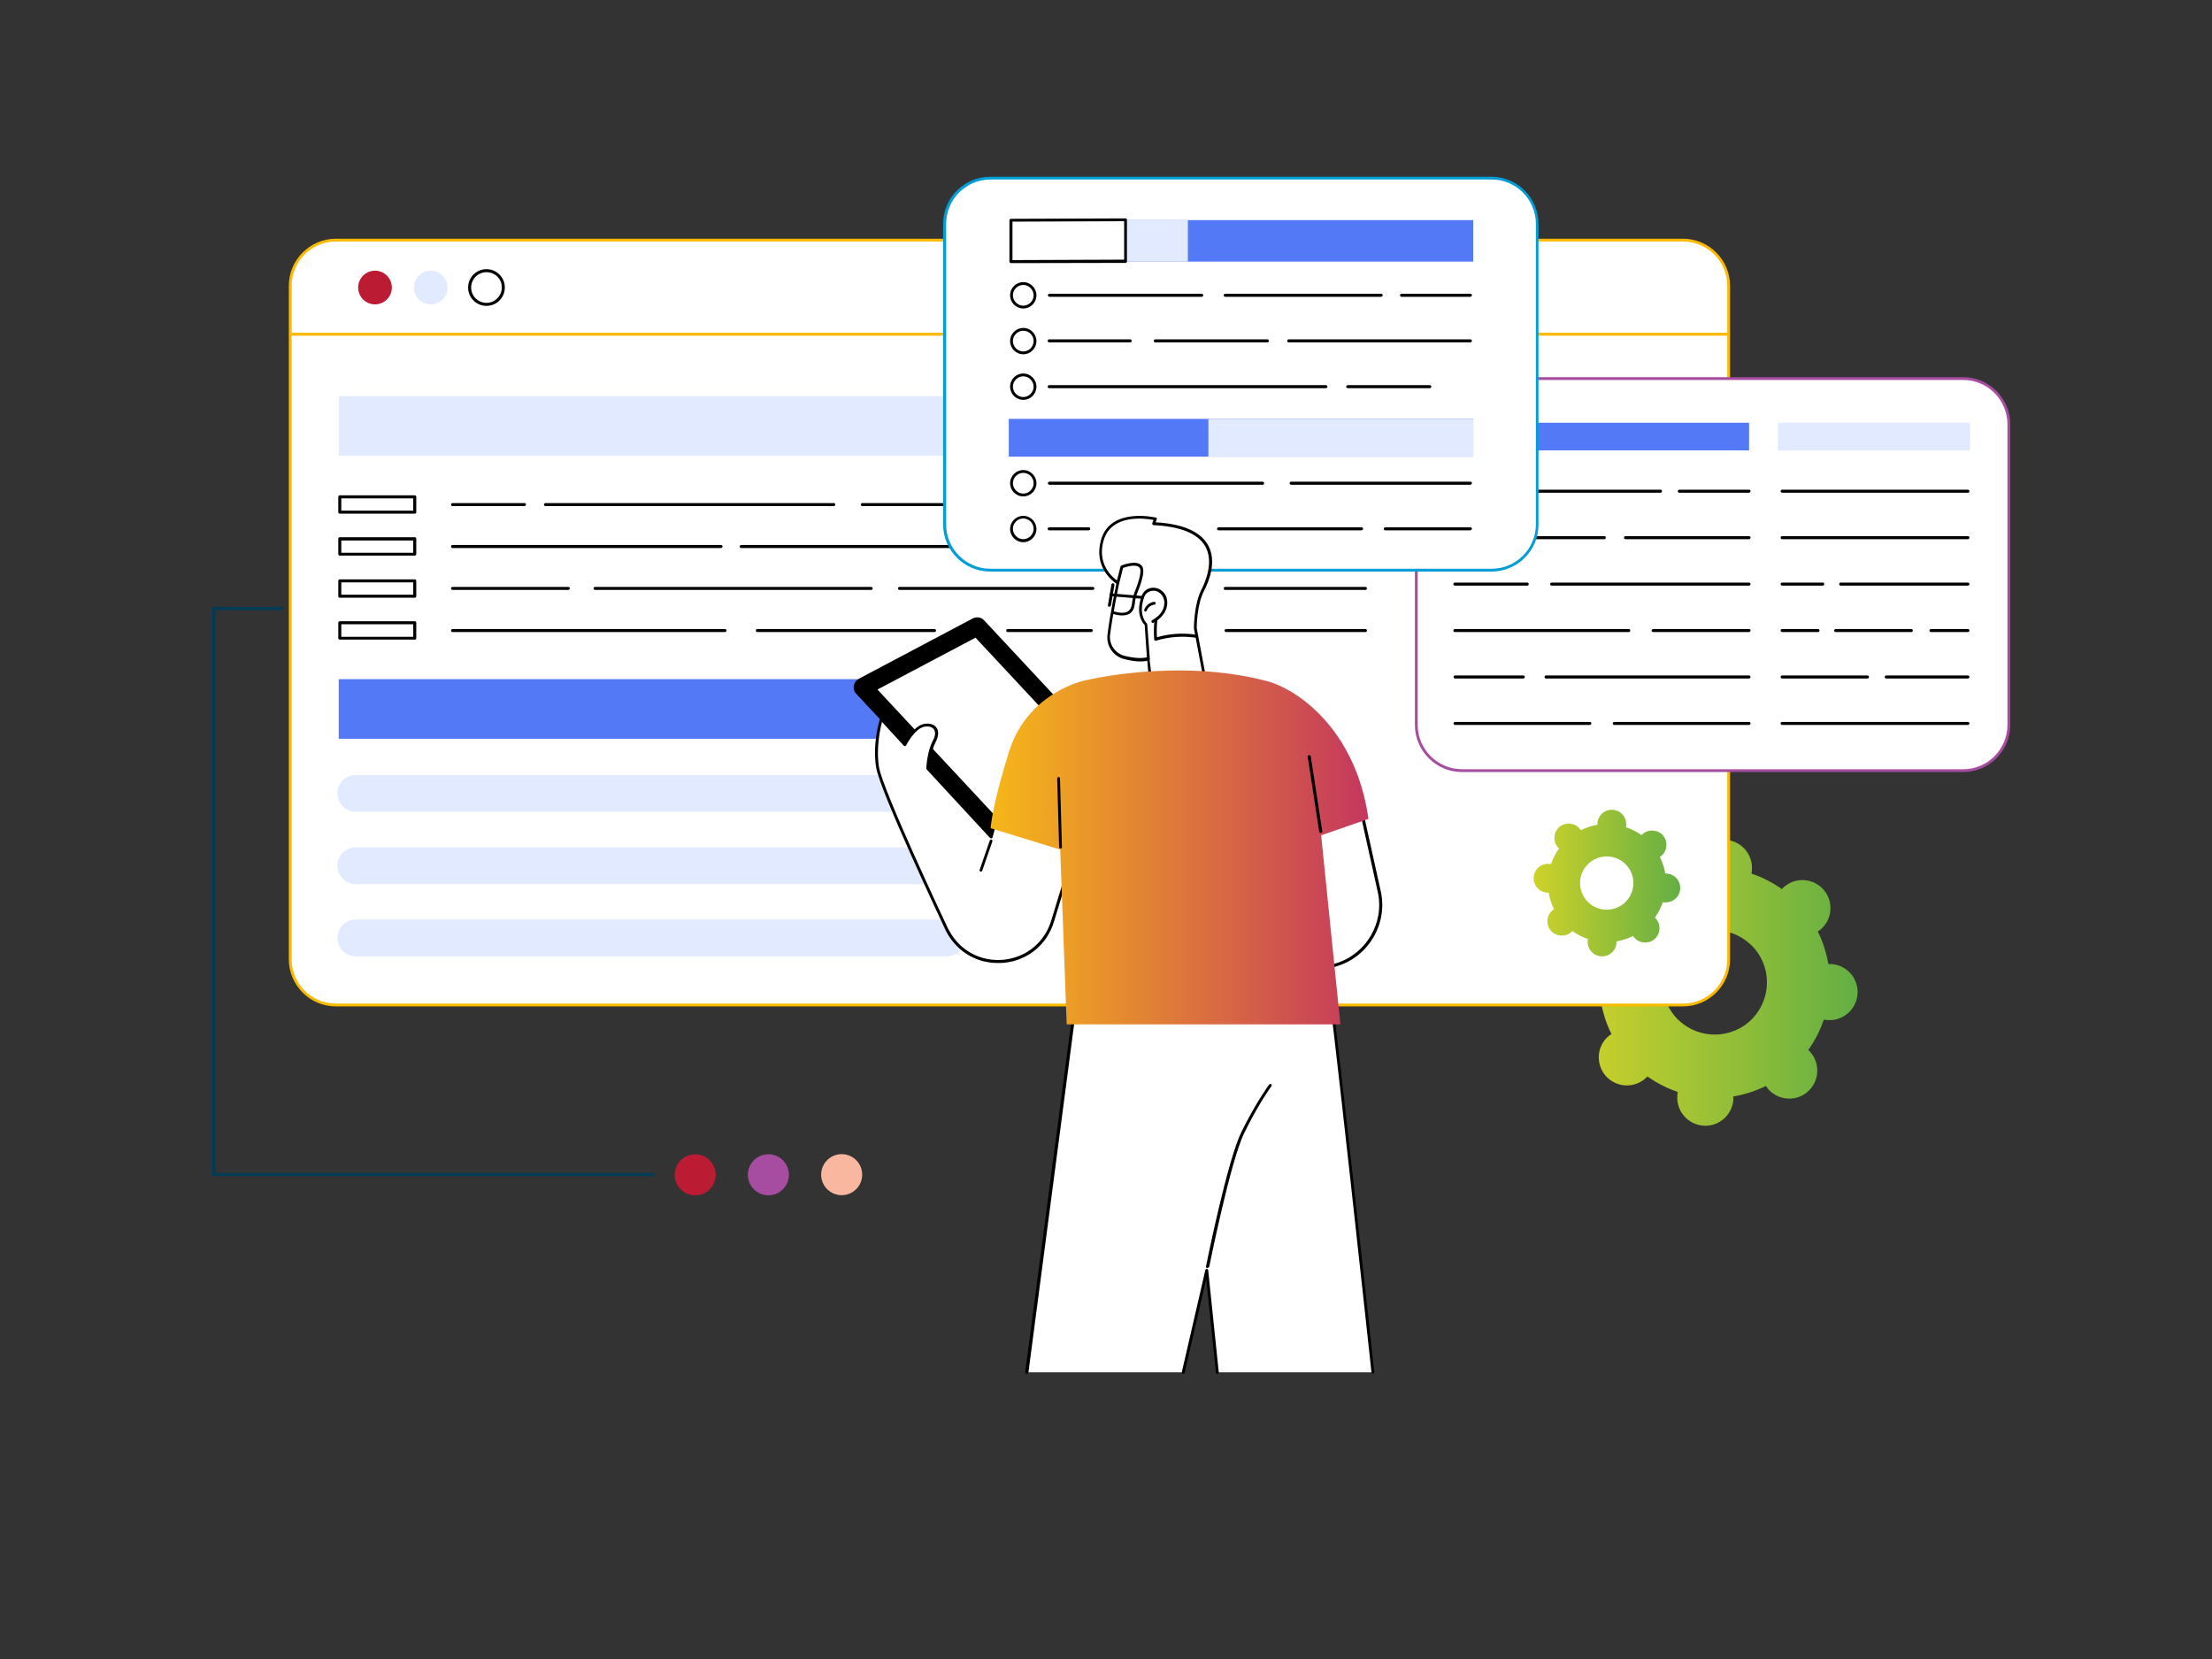 <?xml version="1.0" encoding="utf-8"?><!--Generator: Adobe Illustrator 27.5.0, SVG Export Plug-In . SVG Version: 6.00 Build 0)--><svg version="1.1" xmlns="http://www.w3.org/2000/svg" xmlns:xlink="http://www.w3.org/1999/xlink" x="0px" y="0px" viewBox="0 0 1024 768" style="enable-background:new 0 0 1024 768;" xml:space="preserve"><rect x="0" y="0" width="1024" height="768" fill="#333333" stroke="none"/><style type="text/css">.st0{display:none;}
	.st1{display:inline;}
	.st2{fill:#FFFFFF;}
	.st3{fill:#FBB900;}
	.st4{fill:#5479F7;}
	.st5{fill:#E2EAFF;}
	.st6{fill:#BC1C33;}
	.st7{fill:#CC3860;}
	.st8{fill:url(#SVGID_1_);}
	.st9{fill:none;}
	.st10{fill:url(#SVGID_00000022555088032189374480000013976603642575342770_);}
	.st11{fill:url(#SVGID_00000150781238060771782190000018213704011801208474_);}
	.st12{fill:url(#SVGID_00000166656761336635501330000001327693712126570649_);}
	.st13{fill:#003B58;}
	.st14{fill:#E0E8FD;}
	.st15{fill:url(#SVGID_00000065055155528949359020000018053269993600625810_);}
	.st16{fill:#A64DA2;}
	.st17{fill:#F9B79F;}
	.st18{fill:#009DD6;}
	.st19{fill:url(#SVGID_00000066479105398164616130000008234631814672451730_);}
	.st20{fill:url(#SVGID_00000027579576238772903010000012815147781940436378_);}</style><g id="Layer_1" class="st0"><g id="Software_installation" class="st1"><g><path class="st2" d="M907.2,81.7H399.7c-12.2,0-22,9.9-22,22V420c0,12.2,9.9,22,22,22h507.5c12.2,0,22-9.9,22-22V103.7
				C929.2,91.5,919.3,81.7,907.2,81.7z"/><path class="st3" d="M907.2,442.7H399.7c-12.5,0-22.7-10.2-22.7-22.7V103.7c0-12.5,10.2-22.7,22.7-22.7h507.5
				c12.5,0,22.7,10.2,22.7,22.7V420C929.8,432.5,919.7,442.7,907.2,442.7z M399.7,82.3c-11.8,0-21.3,9.6-21.3,21.3V420
				c0,11.8,9.6,21.3,21.3,21.3h507.5c11.8,0,21.3-9.6,21.3-21.3V103.7c0-11.8-9.6-21.3-21.3-21.3H399.7z"/><path class="st3" d="M915.8,126.5H391.1c-0.4,0-0.7-0.3-0.7-0.7c0-0.4,0.3-0.7,0.7-0.7h524.7c0.4,0,0.7,0.3,0.7,0.7
				C916.4,126.2,916.1,126.5,915.8,126.5z"/><g><path class="st4" d="M859.5,113.2c-4.9,0-8.9-4-8.9-8.9s4-8.9,8.9-8.9s8.9,4,8.9,8.9S864.4,113.2,859.5,113.2z M859.5,96.7
					c-4.2,0-7.6,3.4-7.6,7.6s3.4,7.6,7.6,7.6s7.6-3.4,7.6-7.6S863.7,96.7,859.5,96.7z"/><ellipse class="st5" cx="883.5" cy="104.3" rx="8.2" ry="8.3"/><ellipse class="st6" cx="907.5" cy="104.3" rx="8.2" ry="8.3"/></g><g><g><g><circle class="st3" cx="656.2" cy="179.1" r="3.1"/><path class="st3" d="M701.4,194.6c-1.3,1.8-3.7,2.2-5.5,0.9c-1.8-1.3-2.2-3.7-0.9-5.5c1.3-1.8,3.7-2.2,5.5-0.9
							C702.2,190.4,702.6,192.9,701.4,194.6z"/><path class="st3" d="M726.3,232c-2.5,0.9-5.2-0.4-6-2.9c-0.9-2.5,0.4-5.2,2.9-6c2.5-0.9,5.2,0.4,6,2.9
							C730.1,228.4,728.8,231.1,726.3,232z"/><path class="st3" d="M724.6,276.9c-2.9-0.8-4.6-3.9-3.8-6.8c0.8-2.9,3.9-4.6,6.8-3.8c2.9,0.8,4.6,3.9,3.8,6.8
							C730.6,276,727.5,277.7,724.6,276.9z"/><path class="st3" d="M696.9,312.2c-2.2-2.7-1.7-6.7,1-8.8c2.7-2.2,6.7-1.7,8.8,1c2.2,2.7,1.7,6.7-1,8.8
							C703,315.4,699,314.9,696.9,312.2z"/><path class="st3" d="M652.8,324.6c-0.3-4.3,3.1-8.1,7.4-8.3c4.3-0.3,8.1,3.1,8.3,7.4c0.3,4.3-3.1,8.1-7.4,8.3
							C656.8,332.3,653.1,329,652.8,324.6z"/><path class="st3" d="M610.6,308.8c2.5-4.1,7.9-5.3,11.9-2.8c4.1,2.5,5.3,7.9,2.8,11.9c-2.5,4.1-7.9,5.3-11.9,2.8
							C609.3,318.1,608.1,312.8,610.6,308.8z"/><path class="st3" d="M585.7,271.1c4.8-2,10.3,0.3,12.3,5.1c2,4.8-0.3,10.3-5.1,12.3c-4.8,2-10.3-0.3-12.3-5.1
							C578.6,278.6,580.9,273.1,585.7,271.1z"/><ellipse transform="matrix(0.939 -0.344 0.344 0.939 -45.424 215.747)" class="st3" cx="585.4" cy="235.9" rx="10.2" ry="10.2"/><path class="st3" d="M609.4,196.3c0.9,1,0.8,2.5-0.2,3.3c-1,0.9-2.5,0.8-3.3-0.2c-0.9-1-0.8-2.5,0.2-3.3
							C607,195.2,608.5,195.3,609.4,196.3z"/></g></g><g><g><path class="st2" d="M780.3,358.1H541.1c-9.6,0-17.4,7.8-17.4,17.4c0,9.6,7.8,17.4,17.4,17.4h239.2c9.6,0,17.4-7.8,17.4-17.4
							C797.7,365.8,789.9,358.1,780.3,358.1z"/><path d="M780.3,393.5H541.1c-10,0-18.1-8.1-18.1-18.1c0-10,8.1-18.1,18.1-18.1h239.2c10,0,18.1,8.1,18.1,18.1
							C798.4,385.4,790.3,393.5,780.3,393.5z M541.1,358.7c-9.2,0-16.7,7.5-16.7,16.7c0,9.2,7.5,16.7,16.7,16.7h239.2
							c9.2,0,16.7-7.5,16.7-16.7c0-9.2-7.5-16.7-16.7-16.7H541.1z"/></g><g><path class="st5" d="M780.3,364.8h-99.1v21.3h99.1c5.9,0,10.6-4.8,10.6-10.6C790.9,369.6,786.1,364.8,780.3,364.8z"/><path class="st7" d="M698.5,364.8H541.1c-5.9,0-10.6,4.8-10.6,10.6c0,5.9,4.8,10.6,10.6,10.6h147.1L698.5,364.8z"/></g></g></g></g><g><rect x="163" y="616.8" class="st2" width="765" height="18.4"/><path d="M928,635.8H163c-0.4,0-0.7-0.3-0.7-0.7v-18.4c0-0.4,0.3-0.7,0.7-0.7h765c0.4,0,0.7,0.3,0.7,0.7v18.4
				C928.6,635.5,928.3,635.8,928,635.8z M163.6,634.5h763.7v-17H163.6V634.5z"/></g><g><g><linearGradient id="SVGID_1_" gradientUnits="userSpaceOnUse" x1="116.085" y1="245.54" x2="298.18" y2="245.54"><stop offset="0" style="stop-color:#CFD229"/><stop offset="1" style="stop-color:#63AF44"/></linearGradient><path class="st8" d="M137.6,304.7c6.4,7.5,17.7,8.4,25.2,2c0.6-0.5,1.1-1,1.6-1.5c6,4.3,12.5,7.6,19.4,9.9
					c-0.1,0.7-0.3,1.4-0.3,2.2c-0.8,9.8,6.5,18.5,16.4,19.2c9.8,0.8,18.5-6.5,19.2-16.4c0.1-0.7,0.1-1.5,0-2.2
					c7.1-1.2,14.1-3.4,20.7-6.7c0.4,0.6,0.8,1.2,1.3,1.7c6.4,7.5,17.7,8.4,25.2,2c7.5-6.4,8.4-17.7,2-25.2c-0.5-0.6-1-1.1-1.5-1.6
					c4.3-6,7.6-12.5,9.9-19.4c0.7,0.1,1.4,0.3,2.2,0.3c9.8,0.8,18.5-6.5,19.2-16.4c0.8-9.8-6.5-18.5-16.4-19.2
					c-0.7-0.1-1.5-0.1-2.2,0c-1.2-7.1-3.4-14.1-6.7-20.7c0.6-0.4,1.2-0.8,1.7-1.3c7.5-6.4,8.4-17.7,2-25.2c-6.4-7.5-17.7-8.4-25.2-2
					c-0.6,0.5-1.1,1-1.6,1.5c-6-4.3-12.5-7.6-19.4-9.9c0.1-0.7,0.3-1.4,0.3-2.2c0.8-9.8-6.5-18.5-16.4-19.2
					c-9.8-0.8-18.5,6.5-19.2,16.4c-0.1,0.7-0.1,1.5,0,2.2c-7.1,1.2-14.1,3.4-20.7,6.7c-0.4-0.6-0.8-1.2-1.3-1.7
					c-6.4-7.5-17.7-8.4-25.2-2c-7.5,6.4-8.4,17.7-2,25.2c0.5,0.6,1,1.1,1.5,1.6c-4.3,6-7.6,12.5-9.9,19.4c-0.7-0.1-1.4-0.3-2.2-0.3
					c-9.8-0.8-18.5,6.5-19.2,16.4c-0.8,9.8,6.6,18.5,16.4,19.2c0.7,0.1,1.5,0.1,2.2,0c1.2,7.1,3.4,14.1,6.7,20.7
					c-0.6,0.4-1.2,0.8-1.7,1.3C132.1,285.9,131.2,297.2,137.6,304.7z M181.9,267.1c-11.9-14-10.2-34.9,3.8-46.8
					c14-11.9,34.9-10.2,46.8,3.8c11.9,14,10.2,34.9-3.8,46.8C214.7,282.7,193.7,281,181.9,267.1z"/><path class="st9" d="M201.3,337.3c-0.5,0-1,0-1.5-0.1c-10.2-0.8-17.8-9.8-17-20c0-0.5,0.1-1.1,0.2-1.7
					c-6.6-2.3-12.8-5.4-18.5-9.5c-0.4,0.4-0.8,0.8-1.2,1.1c-7.8,6.6-19.5,5.7-26.1-2.1c-3.2-3.8-4.8-8.6-4.4-13.5
					c0.4-4.9,2.7-9.4,6.5-12.6c0.4-0.3,0.8-0.7,1.3-1c-3.1-6.3-5.2-12.9-6.4-19.8c-0.6,0-1.1,0-1.7,0c-10.2-0.8-17.8-9.8-17-20
					c0.8-10.2,9.8-17.8,20-17c0.5,0,1.1,0.1,1.7,0.2c2.3-6.6,5.4-12.8,9.5-18.5c-0.4-0.4-0.8-0.8-1.1-1.2
					c-6.6-7.8-5.7-19.5,2.1-26.1c7.8-6.6,19.5-5.7,26.1,2.1c0.3,0.4,0.7,0.8,1,1.3c6.3-3.1,12.9-5.2,19.8-6.4c0-0.6,0-1.1,0-1.7
					c0.8-10.2,9.8-17.8,20-17c10.2,0.8,17.8,9.8,17,20c0,0.5-0.1,1.1-0.2,1.7c6.6,2.3,12.8,5.4,18.5,9.5c0.4-0.4,0.8-0.8,1.2-1.1
					c3.8-3.2,8.6-4.8,13.5-4.4c4.9,0.4,9.4,2.7,12.6,6.5c6.6,7.8,5.7,19.5-2.1,26.1c-0.4,0.3-0.8,0.7-1.3,1
					c3.1,6.3,5.2,12.9,6.4,19.8c0.6,0,1.1,0,1.7,0c10.2,0.8,17.8,9.8,17,20c-0.4,4.9-2.7,9.4-6.5,12.6c-3.8,3.2-8.6,4.8-13.5,4.4
					c-0.5,0-1.1-0.1-1.7-0.2c-2.3,6.6-5.4,12.8-9.5,18.5c0.4,0.4,0.8,0.8,1.1,1.2c6.6,7.8,5.7,19.5-2.1,26.1
					c-7.8,6.6-19.5,5.7-26.1-2.1c-0.3-0.4-0.7-0.8-1-1.3c-6.3,3.1-12.9,5.2-19.8,6.4c0,0.6,0,1.1,0,1.7
					C219,329.9,210.8,337.3,201.3,337.3z M164.4,304.6c0.1,0,0.3,0,0.4,0.1c5.9,4.2,12.3,7.5,19.2,9.8c0.3,0.1,0.5,0.4,0.4,0.8
					c-0.2,0.8-0.3,1.4-0.3,2.1c-0.4,4.6,1.1,9,4.1,12.5c3,3.5,7.1,5.6,11.7,6c4.6,0.4,9-1.1,12.5-4.1c3.5-3,5.6-7.1,6-11.7
					c0.1-0.6,0.1-1.3,0-2.1c0-0.3,0.2-0.6,0.6-0.7c7.1-1.2,14-3.4,20.5-6.6c0.3-0.1,0.7-0.1,0.9,0.2c0.4,0.6,0.8,1.2,1.2,1.7
					c6.2,7.2,17,8.1,24.3,1.9c7.2-6.2,8.1-17,1.9-24.3c-0.4-0.5-0.9-1-1.5-1.5c-0.2-0.2-0.3-0.6-0.1-0.9c4.2-5.9,7.5-12.3,9.8-19.2
					c0.1-0.3,0.4-0.5,0.8-0.4c0.8,0.2,1.4,0.3,2.1,0.3c4.6,0.4,9-1.1,12.5-4.1c3.5-3,5.6-7.1,6-11.7c0.4-4.6-1.1-9-4.1-12.5
					c-3-3.5-7.1-5.6-11.7-6c-0.6-0.1-1.3-0.1-2.1,0c-0.3,0-0.6-0.2-0.7-0.6c-1.2-7.1-3.4-14-6.6-20.5c-0.2-0.3-0.1-0.7,0.2-0.9
					c0.7-0.4,1.2-0.8,1.7-1.2c7.2-6.2,8.1-17,1.9-24.3c-3-3.5-7.1-5.6-11.7-6c-4.6-0.4-9,1.1-12.5,4.1c-0.5,0.4-1,0.9-1.5,1.5
					c-0.2,0.2-0.6,0.3-0.9,0.1c-5.9-4.2-12.3-7.5-19.2-9.8c-0.3-0.1-0.5-0.4-0.4-0.8c0.2-0.8,0.3-1.4,0.3-2.1
					c0.8-9.5-6.3-17.8-15.8-18.5c-9.5-0.8-17.8,6.3-18.5,15.8c-0.1,0.6-0.1,1.3,0,2.1c0,0.3-0.2,0.6-0.6,0.7
					c-7.1,1.2-14,3.4-20.5,6.6c-0.3,0.1-0.7,0.1-0.9-0.2c-0.4-0.6-0.8-1.2-1.2-1.7c-3-3.5-7.1-5.6-11.7-6c-4.6-0.4-9,1.1-12.5,4.1
					c-7.2,6.2-8.1,17-1.9,24.3c0.4,0.5,0.9,1,1.5,1.5c0.2,0.2,0.3,0.6,0.1,0.9c-4.2,5.9-7.5,12.3-9.8,19.2c-0.1,0.3-0.4,0.5-0.8,0.4
					c-0.8-0.2-1.4-0.3-2.1-0.3c-4.6-0.4-9,1.1-12.5,4.1c-3.5,3-5.6,7.1-6,11.7c-0.8,9.5,6.3,17.8,15.8,18.5c0.6,0.1,1.3,0.1,2.1,0
					c0.4,0,0.6,0.2,0.7,0.6c1.2,7.1,3.4,14,6.6,20.5c0.2,0.3,0.1,0.7-0.2,0.9c-0.7,0.4-1.2,0.8-1.7,1.2c-3.5,3-5.6,7.1-6,11.7
					c-0.4,4.6,1.1,9,4.1,12.5c6.2,7.2,17,8.1,24.3,1.9c0.5-0.4,1-0.9,1.5-1.5C164,304.6,164.2,304.6,164.4,304.6z M207.2,279.4
					c-0.9,0-1.8,0-2.8-0.1c-9-0.7-17.2-4.9-23.1-11.8c-12.1-14.2-10.4-35.6,3.8-47.7c14.2-12.1,35.6-10.4,47.7,3.8
					c12.1,14.2,10.4,35.6-3.8,47.7C222.9,276.6,215.2,279.4,207.2,279.4z M207.1,213c-7.5,0-15,2.5-21.1,7.7
					c-13.7,11.6-15.3,32.2-3.7,45.9c5.6,6.6,13.5,10.6,22.2,11.3c8.7,0.7,17.1-2,23.7-7.7c13.7-11.6,15.3-32.2,3.7-45.9
					C225.5,216.9,216.3,213,207.1,213z"/></g></g><g><g><linearGradient id="SVGID_00000088129839354784023270000010331967675173455033_" gradientUnits="userSpaceOnUse" x1="396.712" y1="188.774" x2="509.619" y2="188.774" gradientTransform="matrix(-0.707 0.707 -0.707 -0.707 793.053 -17.413)"><stop offset="0" style="stop-color:#CFD229"/><stop offset="1" style="stop-color:#63AF44"/></linearGradient><path style="fill:url(#SVGID_00000088129839354784023270000010331967675173455033_);" d="M343.7,113.1
					c-6.1-0.5-11.4,4.1-11.9,10.2c0,0.5,0,0.9,0,1.3c-4.5,0.7-8.8,2.2-12.8,4.2c-0.2-0.4-0.5-0.7-0.8-1.1c-4-4.7-11-5.2-15.6-1.3
					c-4.7,4-5.2,11-1.3,15.6c0.3,0.3,0.6,0.7,0.9,1c-2.6,3.6-4.7,7.7-6.1,12c-0.4-0.1-0.9-0.2-1.3-0.2c-6.1-0.5-11.4,4.1-11.9,10.2
					c-0.5,6.1,4.1,11.4,10.2,11.9c0.5,0,0.9,0,1.3,0c0.7,4.5,2.2,8.8,4.2,12.8c-0.4,0.2-0.7,0.5-1.1,0.8c-4.7,4-5.2,11-1.3,15.6
					c4,4.7,11,5.2,15.6,1.3c0.3-0.3,0.7-0.6,1-0.9c3.6,2.6,7.7,4.7,12,6.1c-0.1,0.4-0.2,0.9-0.2,1.3c-0.5,6.1,4.1,11.4,10.2,11.9
					c6.1,0.5,11.4-4.1,11.9-10.2c0-0.5,0-0.9,0-1.3c4.5-0.7,8.8-2.2,12.8-4.2c0.2,0.4,0.5,0.7,0.8,1.1c4,4.7,11,5.2,15.6,1.3
					c4.7-4,5.2-11,1.3-15.6c-0.3-0.3-0.6-0.7-0.9-1c2.6-3.6,4.7-7.7,6.1-12c0.4,0.1,0.9,0.2,1.3,0.2c6.1,0.5,11.4-4.1,11.9-10.2
					c0.5-6.1-4.1-11.4-10.2-11.9c-0.5,0-0.9,0-1.3,0c-0.7-4.5-2.2-8.8-4.2-12.8c0.4-0.2,0.7-0.5,1.1-0.8c4.7-4,5.2-11,1.3-15.6
					c-4-4.7-11-5.2-15.6-1.3c-0.3,0.3-0.7,0.6-1,0.9c-3.6-2.6-7.7-4.7-12-6.1c0.1-0.4,0.2-0.9,0.2-1.3
					C354.3,119,349.8,113.6,343.7,113.1z M340.8,149c11.3,0.9,19.8,10.8,18.9,22.2c-0.9,11.3-10.8,19.8-22.2,18.9
					c-11.3-0.9-19.8-10.8-18.9-22.2C319.5,156.6,329.4,148.1,340.8,149z"/><path class="st9" d="M301.5,126.8c0.2-0.2,0.4-0.4,0.7-0.6c4.8-4.1,12.1-3.5,16.2,1.3c0.2,0.2,0.4,0.5,0.6,0.8
					c3.9-1.9,8-3.2,12.3-4c0-0.4,0-0.7,0-1c0.5-6.3,6.1-11,12.4-10.5c3.1,0.2,5.8,1.7,7.8,4c2,2.3,3,5.3,2.7,8.4
					c0,0.3-0.1,0.7-0.1,1c4.1,1.4,8,3.4,11.5,5.9c0.3-0.3,0.5-0.5,0.8-0.7c4.8-4.1,12.1-3.5,16.2,1.3c4.1,4.8,3.5,12.1-1.3,16.2
					c-0.2,0.2-0.5,0.4-0.8,0.6c1.9,3.9,3.2,8,4,12.3c0.4,0,0.7,0,1,0c6.3,0.5,11,6.1,10.5,12.4c-0.5,6.3-6.1,11-12.4,10.5
					c-0.3,0-0.7-0.1-1-0.1c-1.4,4.1-3.4,8-5.9,11.5c0.3,0.3,0.5,0.5,0.7,0.8c4.1,4.8,3.5,12.1-1.3,16.2c-4.8,4.1-12.1,3.5-16.2-1.3
					c-0.2-0.2-0.4-0.5-0.6-0.8c-3.9,1.9-8,3.2-12.3,4c0,0.4,0,0.7,0,1c-0.2,3.1-1.7,5.8-4,7.8c-2.3,2-5.3,3-8.4,2.7
					c-6.3-0.5-11-6.1-10.5-12.4c0-0.3,0.1-0.7,0.1-1c-4.1-1.4-8-3.4-11.5-5.9c-0.3,0.3-0.5,0.5-0.8,0.7c-4.8,4.1-12.1,3.5-16.2-1.3
					c-2-2.3-3-5.3-2.7-8.4c0.2-3.1,1.7-5.8,4-7.8c0.2-0.2,0.5-0.4,0.8-0.6c-1.9-3.9-3.2-8-4-12.3c-0.4,0-0.7,0-1,0
					c-6.3-0.5-11-6.1-10.5-12.4c0.5-6.3,6.1-11,12.4-10.5c0.3,0,0.7,0.1,1,0.1c1.4-4.1,3.4-8,5.9-11.5c-0.3-0.3-0.5-0.5-0.7-0.8
					C297,137.8,297.3,131,301.5,126.8z M332,124.9c-0.1,0.1-0.1,0.1-0.2,0.1c-4.4,0.7-8.7,2.1-12.7,4.1c-0.2,0.1-0.4,0-0.5-0.1
					c-0.3-0.4-0.5-0.7-0.8-1c-1.8-2.2-4.4-3.5-7.3-3.7c-2.8-0.2-5.6,0.7-7.8,2.5c-2.2,1.8-3.5,4.4-3.7,7.3c-0.2,2.8,0.7,5.6,2.5,7.8
					c0.3,0.3,0.5,0.6,0.9,0.9c0.2,0.1,0.2,0.4,0.1,0.5c-2.6,3.6-4.7,7.6-6.1,11.9c-0.1,0.2-0.3,0.3-0.5,0.3
					c-0.5-0.1-0.9-0.2-1.3-0.2c-5.9-0.5-11,3.9-11.5,9.8c-0.5,5.9,3.9,11,9.8,11.5c0.4,0,0.8,0,1.3,0c0.2,0,0.4,0.1,0.4,0.3
					c0.7,4.4,2.1,8.7,4.1,12.7c0.1,0.2,0,0.4-0.1,0.5c-0.4,0.3-0.7,0.5-1,0.8c-2.2,1.8-3.5,4.4-3.7,7.3c-0.2,2.8,0.7,5.6,2.5,7.8
					c1.8,2.2,4.4,3.5,7.3,3.7c2.8,0.2,5.6-0.7,7.8-2.5c0.3-0.3,0.6-0.6,0.9-0.9c0.1-0.2,0.4-0.2,0.5-0.1c3.6,2.6,7.6,4.7,11.9,6.1
					c0.2,0.1,0.3,0.3,0.3,0.5c-0.1,0.5-0.2,0.9-0.2,1.3c-0.5,5.9,3.9,11,9.8,11.5c2.8,0.2,5.6-0.7,7.8-2.5c2.2-1.8,3.5-4.4,3.7-7.3
					c0-0.4,0-0.8,0-1.3c0-0.2,0.1-0.4,0.3-0.4c4.4-0.7,8.7-2.1,12.7-4.1c0.2-0.1,0.4,0,0.5,0.1c0.3,0.4,0.5,0.7,0.8,1
					c3.8,4.5,10.6,5,15,1.2c4.5-3.8,5-10.6,1.2-15c-0.3-0.3-0.5-0.6-0.9-0.9c-0.2-0.1-0.2-0.4-0.1-0.5c2.6-3.6,4.7-7.6,6.1-11.9
					c0.1-0.2,0.3-0.3,0.5-0.3c0.5,0.1,0.9,0.2,1.3,0.2c2.8,0.2,5.6-0.7,7.8-2.5c2.2-1.8,3.5-4.4,3.7-7.3c0.5-5.9-3.9-11-9.8-11.5
					c-0.4,0-0.8,0-1.3,0c-0.2,0-0.4-0.1-0.4-0.3c-0.7-4.4-2.1-8.7-4.1-12.7c-0.1-0.2,0-0.4,0.1-0.5c0.4-0.3,0.7-0.5,1-0.8
					c2.2-1.8,3.5-4.4,3.7-7.3c0.2-2.8-0.7-5.6-2.5-7.8c-3.8-4.5-10.6-5-15-1.2c-0.3,0.3-0.6,0.5-0.9,0.9c-0.2,0.2-0.4,0.2-0.5,0.1
					c-3.6-2.6-7.6-4.7-11.9-6.1c-0.2-0.1-0.3-0.3-0.3-0.5c0.1-0.5,0.2-0.9,0.2-1.3c0.2-2.8-0.7-5.6-2.5-7.8
					c-1.8-2.2-4.4-3.5-7.3-3.7c-5.9-0.5-11,3.9-11.5,9.8c0,0.4,0,0.8,0,1.3C332.1,124.7,332.1,124.8,332,124.9z M324.3,154.7
					c0.4-0.4,0.8-0.8,1.3-1.2c4.3-3.6,9.7-5.4,15.3-4.9c11.5,0.9,20.2,11.1,19.3,22.6c-0.9,11.5-11.1,20.2-22.6,19.3
					c-11.5-0.9-20.2-11.1-19.3-22.6C318.6,162.8,320.7,158.2,324.3,154.7z M353.4,183.8c3.3-3.3,5.4-7.7,5.8-12.6
					c0.9-11.1-7.4-20.8-18.5-21.7c-5.4-0.4-10.6,1.3-14.7,4.7c-4.1,3.5-6.6,8.4-7,13.7c-0.9,11.1,7.4,20.8,18.5,21.7
					C343.6,190.1,349.4,187.8,353.4,183.8z"/></g></g><g><g><linearGradient id="SVGID_00000036944477485209855220000001836276066927661443_" gradientUnits="userSpaceOnUse" x1="408.082" y1="88.365" x2="481.279" y2="88.365" gradientTransform="matrix(-0.707 0.707 -0.707 -0.707 793.053 -17.413)"><stop offset="0" style="stop-color:#CFD229"/><stop offset="1" style="stop-color:#63AF44"/></linearGradient><path style="fill:url(#SVGID_00000036944477485209855220000001836276066927661443_);" d="M419.1,198c-4-0.3-7.4,2.6-7.7,6.6
					c0,0.3,0,0.6,0,0.9c-2.9,0.5-5.7,1.4-8.3,2.7c-0.2-0.2-0.3-0.5-0.5-0.7c-2.6-3-7.1-3.4-10.1-0.8c-3,2.6-3.4,7.1-0.8,10.1
					c0.2,0.2,0.4,0.4,0.6,0.6c-1.7,2.4-3,5-4,7.8c-0.3-0.1-0.6-0.1-0.9-0.1c-4-0.3-7.4,2.6-7.7,6.6c-0.3,4,2.6,7.4,6.6,7.7
					c0.3,0,0.6,0,0.9,0c0.5,2.9,1.4,5.7,2.7,8.3c-0.2,0.2-0.5,0.3-0.7,0.5c-3,2.6-3.4,7.1-0.8,10.1c2.6,3,7.1,3.4,10.1,0.8
					c0.2-0.2,0.4-0.4,0.6-0.6c2.4,1.7,5,3,7.8,4c-0.1,0.3-0.1,0.6-0.1,0.9c-0.3,4,2.6,7.4,6.6,7.7c4,0.3,7.4-2.6,7.7-6.6
					c0-0.3,0-0.6,0-0.9c2.9-0.5,5.7-1.4,8.3-2.7c0.2,0.2,0.3,0.5,0.5,0.7c2.6,3,7.1,3.4,10.1,0.8c3-2.6,3.4-7.1,0.8-10.1
					c-0.2-0.2-0.4-0.4-0.6-0.6c1.7-2.4,3-5,4-7.8c0.3,0.1,0.6,0.1,0.9,0.1c4,0.3,7.4-2.6,7.7-6.6c0.3-4-2.6-7.4-6.6-7.7
					c-0.3,0-0.6,0-0.9,0c-0.5-2.9-1.4-5.7-2.7-8.3c0.2-0.2,0.5-0.3,0.7-0.5c3-2.6,3.4-7.1,0.8-10.1c-2.6-3-7.1-3.4-10.1-0.8
					c-0.2,0.2-0.4,0.4-0.6,0.6c-2.4-1.7-5-3-7.8-4c0.1-0.3,0.1-0.6,0.1-0.9C426,201.7,423,198.3,419.1,198z M417.2,221.2
					c7.3,0.6,12.8,7,12.2,14.4c-0.6,7.3-7,12.8-14.4,12.2c-7.3-0.6-12.8-7-12.2-14.4C403.4,226.1,409.9,220.7,417.2,221.2z"/><path class="st9" d="M391.7,206.8c0.1-0.1,0.3-0.3,0.4-0.4c3.1-2.7,7.8-2.3,10.5,0.8c0.1,0.2,0.3,0.3,0.4,0.5
					c2.5-1.2,5.2-2.1,8-2.6c0-0.2,0-0.5,0-0.7c0.3-4.1,3.9-7.2,8-6.8c2,0.2,3.8,1.1,5.1,2.6c1.3,1.5,1.9,3.4,1.8,5.4
					c0,0.2,0,0.4-0.1,0.7c2.7,0.9,5.2,2.2,7.4,3.8c0.2-0.2,0.3-0.3,0.5-0.5c3.1-2.7,7.8-2.3,10.5,0.8c2.7,3.1,2.3,7.8-0.8,10.5
					c-0.2,0.1-0.3,0.3-0.5,0.4c1.2,2.5,2.1,5.2,2.6,8c0.2,0,0.5,0,0.7,0c4.1,0.3,7.2,3.9,6.8,8c-0.3,4.1-3.9,7.2-8,6.8
					c-0.2,0-0.4,0-0.7-0.1c-0.9,2.7-2.2,5.2-3.8,7.4c0.2,0.2,0.3,0.3,0.5,0.5c2.7,3.1,2.3,7.8-0.8,10.5c-3.1,2.7-7.8,2.3-10.5-0.8
					c-0.1-0.2-0.3-0.3-0.4-0.5c-2.5,1.2-5.2,2.1-8,2.6c0,0.2,0,0.5,0,0.7c-0.2,2-1.1,3.8-2.6,5.1c-1.5,1.3-3.4,1.9-5.4,1.8
					c-4.1-0.3-7.2-3.9-6.8-8c0-0.2,0-0.4,0.1-0.7c-2.7-0.9-5.2-2.2-7.4-3.8c-0.2,0.2-0.3,0.3-0.5,0.5c-3.1,2.7-7.8,2.3-10.5-0.8
					c-1.3-1.5-1.9-3.4-1.8-5.4c0.2-2,1.1-3.8,2.6-5.1c0.2-0.1,0.3-0.3,0.5-0.4c-1.2-2.5-2.1-5.2-2.6-8c-0.2,0-0.5,0-0.7,0
					c-4.1-0.3-7.2-3.9-6.8-8c0.3-4.1,3.9-7.2,8-6.8c0.2,0,0.4,0,0.7,0.1c0.9-2.7,2.2-5.2,3.8-7.4c-0.2-0.2-0.3-0.3-0.5-0.5
					C388.8,213.9,389,209.5,391.7,206.8z M411.5,205.6c0,0-0.1,0.1-0.1,0.1c-2.9,0.5-5.6,1.4-8.2,2.7c-0.1,0.1-0.3,0-0.3-0.1
					c-0.2-0.3-0.3-0.5-0.5-0.7c-1.2-1.4-2.9-2.3-4.7-2.4c-1.8-0.1-3.6,0.4-5,1.6c-1.4,1.2-2.3,2.9-2.4,4.7c-0.1,1.8,0.4,3.6,1.6,5
					c0.2,0.2,0.4,0.4,0.6,0.6c0.1,0.1,0.1,0.2,0,0.4c-1.7,2.4-3,5-3.9,7.7c0,0.1-0.2,0.2-0.3,0.2c-0.3-0.1-0.6-0.1-0.8-0.1
					c-3.8-0.3-7.1,2.5-7.4,6.3c-0.3,3.8,2.5,7.1,6.3,7.4c0.3,0,0.5,0,0.8,0c0.1,0,0.3,0.1,0.3,0.2c0.5,2.9,1.4,5.6,2.7,8.2
					c0.1,0.1,0,0.3-0.1,0.3c-0.3,0.2-0.5,0.3-0.7,0.5c-1.4,1.2-2.3,2.9-2.4,4.7c-0.1,1.8,0.4,3.6,1.6,5c1.2,1.4,2.9,2.3,4.7,2.4
					c1.8,0.1,3.6-0.4,5-1.6c0.2-0.2,0.4-0.4,0.6-0.6c0.1-0.1,0.2-0.1,0.4,0c2.4,1.7,5,3,7.7,3.9c0.1,0,0.2,0.2,0.2,0.3
					c-0.1,0.3-0.1,0.6-0.1,0.8c-0.3,3.8,2.5,7.1,6.3,7.4c1.8,0.1,3.6-0.4,5-1.6c1.4-1.2,2.3-2.9,2.4-4.7c0-0.3,0-0.5,0-0.8
					c0-0.1,0.1-0.3,0.2-0.3c2.9-0.5,5.6-1.4,8.2-2.7c0.1-0.1,0.3,0,0.3,0.1c0.2,0.3,0.3,0.5,0.5,0.7c2.5,2.9,6.8,3.3,9.8,0.8
					c2.9-2.5,3.3-6.8,0.8-9.8c-0.2-0.2-0.4-0.4-0.6-0.6c-0.1-0.1-0.1-0.2,0-0.4c1.7-2.4,3-5,3.9-7.7c0-0.1,0.2-0.2,0.3-0.2
					c0.3,0.1,0.6,0.1,0.8,0.1c1.8,0.1,3.6-0.4,5-1.6c1.4-1.2,2.3-2.9,2.4-4.7c0.3-3.8-2.5-7.1-6.3-7.4c-0.3,0-0.5,0-0.8,0
					c-0.1,0-0.3-0.1-0.3-0.2c-0.5-2.9-1.4-5.6-2.7-8.2c-0.1-0.1,0-0.3,0.1-0.3c0.3-0.2,0.5-0.3,0.7-0.5c1.4-1.2,2.3-2.9,2.4-4.7
					c0.1-1.8-0.4-3.6-1.6-5c-2.5-2.9-6.8-3.3-9.8-0.8c-0.2,0.2-0.4,0.4-0.6,0.6c-0.1,0.1-0.2,0.1-0.4,0c-2.4-1.7-5-3-7.7-3.9
					c-0.1,0-0.2-0.2-0.2-0.3c0.1-0.3,0.1-0.6,0.1-0.8c0.1-1.8-0.4-3.6-1.6-5c-1.2-1.4-2.9-2.3-4.7-2.4c-3.8-0.3-7.1,2.5-7.4,6.3
					c0,0.3,0,0.5,0,0.8C411.6,205.5,411.6,205.6,411.5,205.6z M406.5,224.9c0.3-0.3,0.5-0.5,0.8-0.8c2.8-2.4,6.3-3.5,9.9-3.2
					c7.5,0.6,13.1,7.2,12.5,14.7c-0.6,7.5-7.2,13.1-14.7,12.5c-7.5-0.6-13.1-7.2-12.5-14.7C402.8,230.2,404.2,227.2,406.5,224.9z
					 M425.4,243.8c2.1-2.1,3.5-5,3.8-8.2c0.6-7.2-4.8-13.5-12-14.1c-3.5-0.3-6.9,0.8-9.5,3.1c-2.7,2.3-4.3,5.4-4.6,8.9
					c-0.6,7.2,4.8,13.5,12,14.1C419.1,247.9,422.8,246.4,425.4,243.8z"/></g></g><g><g><g><g><path class="st2" d="M275.6,342.8l-17.9,52.4c-1.1,3.3-4,5.8-7.5,6.5l-8,1.6c0,0,20.7,45,55.6,37.5
							c34.9-7.5,27.2-37.5,27.2-37.5l-7.4-0.6c-4.4-0.4-7.5-4.6-6.3-8.9l8.3-32.2C319.7,361.6,285.9,334.3,275.6,342.8z"/><path d="M290.2,442.2c-11.8,0-23.3-5.8-33.7-17c-9.5-10.3-14.8-21.6-14.8-21.7c-0.1-0.2-0.1-0.4,0-0.6
							c0.1-0.2,0.3-0.3,0.5-0.4l8-1.6c3.2-0.6,5.9-3,7-6.1l17.9-52.4c0-0.1,0.1-0.2,0.2-0.3c10.6-8.8,43.6,17.6,45,18.7
							c0.2,0.2,0.3,0.4,0.2,0.7l-8.3,32.2c-0.5,1.9-0.1,3.8,1,5.4c1.1,1.6,2.8,2.5,4.8,2.7l7.4,0.6c0.3,0,0.5,0.2,0.6,0.5
							c0.1,0.5,3.1,12.4-3.6,23.3c-4.6,7.5-12.8,12.6-24.1,15C295.4,442,292.8,442.2,290.2,442.2z M243.2,403.8
							c1.3,2.7,6.3,12.1,14.3,20.6c12.5,13.5,26,18.8,40.3,15.7c11-2.4,18.8-7.2,23.3-14.4c5.7-9.2,4-19.5,3.6-21.8l-6.9-0.6
							c-2.3-0.2-4.4-1.4-5.7-3.3c-1.3-1.9-1.8-4.3-1.2-6.5l8.2-31.8c-3.5-2.8-33.4-25.9-42.8-18.6l-17.8,52.2
							c-1.2,3.6-4.3,6.2-8,6.9L243.2,403.8z"/></g><path d="M348.6,277.5c3.1,15.1-6.3,29-16.5,31.6c-0.4,0.1-0.7,0.2-1.1,0.2c-0.2,0.7-0.5,1.5-0.8,2.2c-4,8.8-15.4,13-25.1,12.1
						c-2.8,3-6.4,7.1-10.3,12.4c-12.3,16.8-21,9.2-33.8-7.4c-1.7-2.2-4.2-5-5.4-9.7c-2.5-9.3,1.8-17.7,2.4-18.7
						c4.2-7.7,9.5-7.4,21.3-15.4c17.9-12,18.2-21.3,33.6-26.5c4.1-1.4,9.2-3,15.6-1.9C338,258.3,346.2,265.5,348.6,277.5z"/><g><path class="st2" d="M287.8,351c0,0,8.7,20,31.4,16.3c22.7-3.7,23.3-32.6,21.3-63.3c-2.3,2.9-7.4,5.1-11.4,6.8
							c-16.3,7-31-2.2-33.2-3.3c3.9,4.8,3.9,11.3,0.6,15.7c-1.8,2.4-5.2,4.2-11.3,4.3c0,0-2.9-9.6-11.4-4
							C265.2,329,268.4,352.6,287.8,351z"/><path d="M313.8,368.4c-17.2,0-25-14.1-26.4-16.8c-8.4,0.5-15-3.7-17.7-11.5c-2.3-6.8-0.7-14.5,3.7-17.4
							c2.7-1.8,5.2-2.3,7.4-1.5c2.9,1.1,4.4,4.2,4.8,5.4c4.9-0.2,8.4-1.5,10.2-4c3.2-4.3,3-10.5-0.6-14.9c-0.2-0.2-0.2-0.6,0-0.8
							s0.6-0.3,0.8-0.2c0.1,0.1,0.3,0.1,0.4,0.2c14,7.9,25.2,6,32.2,3.1c3.5-1.5,8.9-3.8,11.1-6.6c0.2-0.2,0.5-0.3,0.7-0.2
							c0.3,0.1,0.5,0.3,0.5,0.6c1.9,29,2,60.2-21.8,64C317.3,368.3,315.5,368.4,313.8,368.4z M287.8,350.3c0.3,0,0.5,0.2,0.6,0.4
							c0.3,0.8,8.7,19.5,30.7,15.9c22.3-3.6,22.6-33.2,20.8-61.1c-2.5,2.3-6.5,4.2-10.5,5.9c-6.9,2.9-17.8,4.8-31.4-2.1
							c2.5,4.6,2.2,10.1-0.9,14.2c-2.2,2.9-6.1,4.5-11.8,4.6c0,0,0,0,0,0c-0.3,0-0.6-0.2-0.6-0.5c0,0-1.2-3.9-4.2-5
							c-1.8-0.6-3.9-0.2-6.2,1.3c-3.9,2.6-5.3,9.5-3.2,15.8C273.5,347,279.7,351,287.8,350.3C287.8,350.3,287.8,350.3,287.8,350.3z"/></g><path d="M286.5,342.6c-0.3,0-0.5-0.2-0.6-0.5c-0.5-1.5-1-3-1.9-4.2c-0.9-1.3-2.2-2.1-3.5-2.2c-0.4,0-0.6-0.3-0.6-0.7
						c0-0.4,0.4-0.6,0.7-0.6c1.7,0.1,3.3,1.1,4.5,2.7c1,1.4,1.5,3,2.1,4.5c0.1,0.3-0.1,0.7-0.4,0.8
						C286.6,342.6,286.5,342.6,286.5,342.6z"/></g><g><linearGradient id="SVGID_00000006694489470638563530000016420106066061084582_" gradientUnits="userSpaceOnUse" x1="98.258" y1="508.667" x2="487.693" y2="508.667"><stop offset="0" style="stop-color:#206493"/><stop offset="1" style="stop-color:#1AA1D8"/></linearGradient><path style="fill:url(#SVGID_00000006694489470638563530000016420106066061084582_);" d="M399.9,427.1
						c-10.3-14-26.1-22.8-43.4-24.4c-9.8-0.9-16.9-1.6-30.7-2.3c-6.8-9-11.2-16.3-11.2-16.3l-15.8,24.2l-38.2-26.5
						c0,0-10.2,9.7-18.4,18.6c-12.5,0.7-17.1,1.4-28.8,3.3c-22.4,3.5-42,16.8-53.9,36.2c-21.7,35.4-59.3,98.4-61.3,149.1
						c-3.2,81.7,132.4,31.5,132.4,31.5l257-0.4l-25.1-64.6C462.6,555.4,435.8,475.6,399.9,427.1z"/><polygon class="st5" points="309.6,429.7 305.3,444.7 323.3,565.8 291.7,565.8 297.2,445.4 289.8,431.3 294.7,422.5 299.3,414 
						304.6,421.8 					"/><path class="st2" d="M280.5,449.3c-0.3,0-0.6-0.1-0.8-0.4l-38.2-45c-0.4-0.4-0.3-1.1,0.1-1.4c0.4-0.4,1.1-0.3,1.4,0.1
						l37.3,43.9l18.3-33.2c0.2-0.3,0.5-0.5,0.8-0.5c0.4,0,0.7,0.2,0.9,0.5l16.4,25.8l8.1-33.4c0.1-0.5,0.7-0.9,1.2-0.7
						c0.5,0.1,0.9,0.7,0.7,1.2l-8.7,35.6c-0.1,0.4-0.4,0.7-0.8,0.8c-0.4,0.1-0.8-0.1-1-0.5l-16.8-26.4l-18.2,33
						C281.2,449.1,280.9,449.3,280.5,449.3C280.5,449.3,280.5,449.3,280.5,449.3z"/><g><path class="st2" d="M230.7,620.4c23,0,37.9,0.5,52.1,0.6l61.5-0.6c0,0,4.7-78.7-82.1-69.2
							C262.2,551.2,243.8,554.8,230.7,620.4z"/><path d="M299,621.1C299,621.1,299,621.1,299,621.1c-0.5-0.1-0.7-0.4-0.7-0.8c0.6-4.3-0.3-8.4-2.9-13.1
							c-2.1-3.8-5.2-7.3-9.6-10.9c-0.8-0.7-1.7-1.4-2.7-1.8c-0.3-0.1-0.5-0.5-0.3-0.9c0.1-0.3,0.5-0.5,0.9-0.3c1.2,0.5,2.1,1.3,3,2
							c4.5,3.6,7.7,7.3,9.9,11.2c2.8,4.9,3.7,9.3,3.1,13.9C299.6,620.8,299.3,621.1,299,621.1z"/><path d="M318.9,620.7C318.9,620.7,318.8,620.7,318.9,620.7c-0.5-0.1-0.7-0.4-0.7-0.8c1-6.9-0.1-11.3-2.3-17.1
							c-2.4-6.1-8.5-11.3-11.8-13.9c-0.3-0.2-0.3-0.6-0.1-0.9c0.2-0.3,0.6-0.3,0.9-0.1c4.3,3.3,9.8,8.4,12.3,14.5
							c2.3,5.8,3.5,10.6,2.4,17.8C319.5,620.4,319.2,620.7,318.9,620.7z"/><path d="M334.8,620.7C334.8,620.7,334.7,620.7,334.8,620.7c-0.4,0-0.7-0.4-0.7-0.7c2.7-22.4-12-36.4-12.2-36.6
							c-0.3-0.3-0.3-0.7,0-0.9c0.3-0.3,0.7-0.3,0.9,0c0.2,0.1,15.3,14.6,12.6,37.7C335.4,620.4,335.1,620.7,334.8,620.7z"/></g><path class="st2" d="M157.5,553.6c-0.5,0-1-0.4-1-1c0-0.6,0.4-1,1-1l100.2-1.9c0.6,0,1,0.4,1,1c0,0.6-0.4,1-1,1L157.5,553.6
						C157.5,553.6,157.5,553.6,157.5,553.6z"/><path class="st2" d="M191,547.9c-0.1,0-0.2,0-0.3,0c-0.5-0.2-0.8-0.7-0.7-1.2c3.7-12.2,8.7-24,15-35c1.3-2.3,3.5-5.5,6.8-5.3
						c0.6,0,1,0.5,1,1c0,0.6-0.5,1-1,1c-1.7-0.1-3.3,1.3-5,4.3c-6.2,10.9-11.2,22.6-14.8,34.6C191.8,547.7,191.4,547.9,191,547.9z"/></g><path d="M341.2,621H230.7c-0.4,0-0.7-0.3-0.7-0.7s0.3-0.7,0.7-0.7h110.5c0.4,0,0.7,0.3,0.7,0.7S341.6,621,341.2,621z"/></g><g><path class="st13" d="M525.2,630.2l-259.3,1.2c-1.5,0-3.1-0.4-4.3-1.3c-3-2.1-4-5.9-2.9-9.2c3-6.7,9.3-9.1,18.7-9.2l264.7-1.3
					l-3.4,9.8C536.6,626.3,531.2,630.2,525.2,630.2z"/><path class="st13" d="M526.6,630.2c5.2,0,9.8-3.4,11.7-8.4l45.3-121c1.2-3.2,0.8-6.8-1.1-9.7c-1.9-2.8-4.9-4.5-8.2-4.5
					l-159.3,0.8c-9.6,0-18.1,6.4-21.3,15.9l-42.5,127.7L526.6,630.2z"/><path class="st2" d="M530.3,613.2l-158,0c-0.4,0-0.7-0.3-0.7-0.7c0-0.4,0.3-0.7,0.7-0.7l158,0c0.4,0,0.7,0.3,0.7,0.7
					C531,612.9,530.7,613.2,530.3,613.2z"/></g></g><g><g><rect x="640" y="475.8" class="st5" width="174.6" height="81.6"/><path d="M794.5,571.4H620c-0.4,0-0.7-0.3-0.7-0.7v-81.6c0-0.4,0.3-0.7,0.7-0.7h174.6c0.4,0,0.7,0.3,0.7,0.7v81.6
					C795.2,571.1,794.9,571.4,794.5,571.4z M620.6,570.1h173.2v-80.3H620.6V570.1z"/><g><path d="M780.9,512.5H633.6c-0.4,0-0.7-0.3-0.7-0.7s0.3-0.7,0.7-0.7h147.4c0.4,0,0.7,0.3,0.7,0.7S781.3,512.5,780.9,512.5z"/><path d="M780.9,530.6H633.6c-0.4,0-0.7-0.3-0.7-0.7c0-0.4,0.3-0.7,0.7-0.7h147.4c0.4,0,0.7,0.3,0.7,0.7
						C781.6,530.3,781.3,530.6,780.9,530.6z"/><path d="M780.9,548.8H633.6c-0.4,0-0.7-0.3-0.7-0.7c0-0.4,0.3-0.7,0.7-0.7h147.4c0.4,0,0.7,0.3,0.7,0.7
						C781.6,548.5,781.3,548.8,780.9,548.8z"/><g><path class="st2" d="M657.8,511.8c0,3.6-2.9,6.5-6.5,6.5s-6.5-2.9-6.5-6.5c0-3.6,2.9-6.5,6.5-6.5S657.8,508.2,657.8,511.8z"/><path d="M651.3,519.1c-4,0-7.2-3.2-7.2-7.2c0-4,3.2-7.2,7.2-7.2c4,0,7.2,3.2,7.2,7.2C658.5,515.8,655.2,519.1,651.3,519.1z
							 M651.3,506c-3.2,0-5.8,2.6-5.8,5.9c0,3.2,2.6,5.9,5.8,5.9c3.2,0,5.8-2.6,5.8-5.9C657.1,508.6,654.5,506,651.3,506z"/></g><path class="st4" d="M699.5,529.3c0,3.6-2.9,6.5-6.5,6.5c-3.6,0-6.5-2.9-6.5-6.5c0-3.6,2.9-6.5,6.5-6.5
						C696.6,522.8,699.5,525.7,699.5,529.3z"/><g><ellipse class="st2" cx="756.9" cy="548.1" rx="6.5" ry="6.5"/><path d="M756.9,555.3c-4,0-7.2-3.2-7.2-7.2c0-4,3.2-7.2,7.2-7.2c4,0,7.2,3.2,7.2,7.2C764.1,552.1,760.9,555.3,756.9,555.3z
							 M756.9,542.2c-3.2,0-5.8,2.6-5.8,5.9s2.6,5.9,5.8,5.9c3.2,0,5.8-2.6,5.8-5.9S760.2,542.2,756.9,542.2z"/></g></g></g><g><path d="M868,408.1c-0.4,0-0.7-0.3-0.7-0.7v-21c0-0.4,0.3-0.7,0.7-0.7c0.4,0,0.7,0.3,0.7,0.7v21
					C868.7,407.8,868.4,408.1,868,408.1z"/><path d="M868,517.3h-39.5c-0.4,0-0.7-0.3-0.7-0.7c0-0.4,0.3-0.7,0.7-0.7h38.8V475c0-0.4,0.3-0.7,0.7-0.7c0.4,0,0.7,0.3,0.7,0.7
					v41.6C868.7,517,868.4,517.3,868,517.3z"/><g><ellipse class="st14" cx="868" cy="462.1" rx="7.6" ry="7.6"/><ellipse class="st14" cx="868" cy="440.2" rx="7.6" ry="7.6"/><ellipse class="st14" cx="868" cy="418.4" rx="7.6" ry="7.6"/></g></g></g></g></g><g id="Layer_2" class="st0"/><g id="Layer_3"><g><g><linearGradient id="SVGID_00000023998428280566395740000013943614887193923762_" gradientUnits="userSpaceOnUse" x1="727.532" y1="454.779" x2="860.119" y2="454.779"><stop offset="0" style="stop-color:#CFD229"/><stop offset="1" style="stop-color:#63AF44"/></linearGradient><path style="fill:url(#SVGID_00000023998428280566395740000013943614887193923762_);" d="M743.2,497.9c4.7,5.5,12.9,6.1,18.3,1.5
				c0.4-0.3,0.8-0.7,1.1-1.1c4.4,3.1,9.1,5.5,14.1,7.2c-0.1,0.5-0.2,1-0.2,1.6c-0.6,7.2,4.8,13.4,11.9,14c7.2,0.6,13.4-4.8,14-11.9
				c0-0.5,0-1.1,0-1.6c5.2-0.9,10.3-2.5,15.1-4.9c0.3,0.4,0.6,0.9,0.9,1.3c4.7,5.5,12.9,6.1,18.3,1.5c5.5-4.7,6.1-12.9,1.5-18.3
				c-0.3-0.4-0.7-0.8-1.1-1.1c3.1-4.4,5.5-9.1,7.2-14.1c0.5,0.1,1,0.2,1.6,0.2c7.2,0.6,13.4-4.8,14-11.9c0.6-7.2-4.8-13.4-11.9-14
				c-0.5,0-1.1,0-1.6,0c-0.9-5.2-2.5-10.3-4.9-15.1c0.4-0.3,0.9-0.6,1.3-0.9c5.5-4.7,6.1-12.9,1.5-18.3c-4.7-5.5-12.9-6.1-18.3-1.5
				c-0.4,0.3-0.8,0.7-1.1,1.1c-4.4-3.1-9.1-5.5-14.1-7.2c0.1-0.5,0.2-1,0.2-1.6c0.6-7.2-4.8-13.4-11.9-14c-7.2-0.6-13.4,4.8-14,11.9
				c0,0.5,0,1.1,0,1.6c-5.2,0.9-10.3,2.5-15.1,4.9c-0.3-0.4-0.6-0.9-0.9-1.3c-4.7-5.5-12.9-6.1-18.3-1.5c-5.5,4.7-6.1,12.9-1.5,18.3
				c0.3,0.4,0.7,0.8,1.1,1.1c-3.1,4.4-5.5,9.1-7.2,14.1c-0.5-0.1-1-0.2-1.6-0.2c-7.2-0.6-13.4,4.8-14,11.9
				c-0.6,7.2,4.8,13.4,11.9,14c0.5,0,1.1,0,1.6,0c0.9,5.2,2.5,10.3,4.9,15.1c-0.4,0.3-0.9,0.6-1.3,0.9
				C739.2,484.2,738.6,492.4,743.2,497.9z M775.4,470.5c-8.7-10.2-7.4-25.4,2.7-34.1c10.2-8.7,25.4-7.4,34.1,2.7
				c8.7,10.2,7.4,25.4-2.7,34.1C799.3,481.8,784.1,480.6,775.4,470.5z"/><path class="st9" d="M789.6,521.6c-0.4,0-0.7,0-1.1,0c-7.4-0.6-13-7.1-12.4-14.5c0-0.4,0.1-0.8,0.2-1.2c-4.8-1.6-9.3-4-13.5-6.9
				c-0.3,0.3-0.6,0.6-0.9,0.8c-5.7,4.8-14.2,4.1-19-1.5c-2.3-2.7-3.5-6.2-3.2-9.8c0.3-3.6,2-6.9,4.7-9.2c0.3-0.2,0.6-0.5,1-0.7
				c-2.2-4.6-3.8-9.4-4.7-14.4c-0.4,0-0.8,0-1.2,0c-7.4-0.6-13-7.1-12.4-14.5c0.6-7.4,7.1-13,14.5-12.4c0.4,0,0.8,0.1,1.2,0.2
				c1.6-4.8,4-9.3,6.9-13.5c-0.3-0.3-0.6-0.6-0.8-0.9c-4.8-5.7-4.1-14.2,1.5-19c5.7-4.8,14.2-4.1,19,1.5c0.2,0.3,0.5,0.6,0.7,1
				c4.6-2.2,9.4-3.8,14.4-4.7c0-0.4,0-0.8,0-1.2c0.6-7.4,7.1-13,14.5-12.4c7.4,0.6,13,7.1,12.4,14.5c0,0.4-0.1,0.8-0.2,1.2
				c4.8,1.6,9.3,4,13.5,6.9c0.3-0.3,0.6-0.6,0.9-0.8c2.7-2.3,6.2-3.5,9.8-3.2c3.6,0.3,6.9,2,9.2,4.7c4.8,5.7,4.1,14.2-1.5,19
				c-0.3,0.2-0.6,0.5-1,0.7c2.2,4.6,3.8,9.4,4.7,14.4c0.4,0,0.8,0,1.2,0c7.4,0.6,13,7.1,12.4,14.5c-0.3,3.6-2,6.9-4.7,9.2
				c-2.7,2.3-6.2,3.5-9.8,3.2c-0.4,0-0.8-0.1-1.2-0.2c-1.6,4.8-4,9.3-6.9,13.5c0.3,0.3,0.6,0.6,0.8,0.9c4.8,5.7,4.1,14.2-1.5,19
				c-5.7,4.8-14.2,4.1-19-1.5c-0.2-0.3-0.5-0.6-0.7-1c-4.6,2.2-9.4,3.8-14.4,4.7c0,0.4,0,0.8,0,1.2
				C802.4,516.2,796.5,521.6,789.6,521.6z M762.7,497.8c0.1,0,0.2,0,0.3,0.1c4.3,3.1,9,5.5,14,7.1c0.2,0.1,0.4,0.3,0.3,0.6
				c-0.1,0.6-0.2,1-0.2,1.5c-0.3,3.3,0.8,6.6,3,9.1c2.2,2.5,5.2,4.1,8.5,4.4c3.3,0.3,6.6-0.8,9.1-3c2.5-2.2,4.1-5.2,4.4-8.5
				c0-0.5,0-1,0-1.5c0-0.2,0.2-0.5,0.4-0.5c5.2-0.9,10.2-2.5,14.9-4.8c0.2-0.1,0.5,0,0.6,0.2c0.3,0.5,0.6,0.9,0.9,1.2
				c4.5,5.3,12.4,5.9,17.7,1.4c5.3-4.5,5.9-12.4,1.4-17.7c-0.3-0.4-0.6-0.7-1.1-1.1c-0.2-0.2-0.2-0.4-0.1-0.6c3.1-4.3,5.5-9,7.1-14
				c0.1-0.2,0.3-0.4,0.6-0.3c0.6,0.1,1,0.2,1.5,0.2c3.3,0.3,6.6-0.8,9.1-3c2.5-2.2,4.1-5.2,4.4-8.5c0.3-3.3-0.8-6.6-3-9.1
				c-2.2-2.5-5.2-4.1-8.5-4.4c-0.5,0-1,0-1.5,0c-0.2,0-0.5-0.2-0.5-0.4c-0.9-5.2-2.5-10.2-4.8-14.9c-0.1-0.2,0-0.5,0.2-0.6
				c0.5-0.3,0.9-0.6,1.2-0.9c5.3-4.5,5.9-12.4,1.4-17.7c-2.2-2.5-5.2-4.1-8.5-4.4c-3.3-0.3-6.6,0.8-9.1,3c-0.4,0.3-0.7,0.6-1.1,1.1
				c-0.2,0.2-0.4,0.2-0.6,0.1c-4.3-3.1-9-5.5-14-7.1c-0.2-0.1-0.4-0.3-0.3-0.6c0.1-0.6,0.2-1,0.2-1.5c0.6-6.9-4.6-12.9-11.5-13.5
				c-6.9-0.5-12.9,4.6-13.5,11.5c0,0.5,0,1,0,1.5c0,0.2-0.2,0.5-0.4,0.5c-5.2,0.9-10.2,2.5-14.9,4.8c-0.2,0.1-0.5,0-0.6-0.2
				c-0.3-0.5-0.6-0.9-0.9-1.2c-2.2-2.5-5.2-4.1-8.5-4.4c-3.3-0.3-6.6,0.8-9.1,3c-5.3,4.5-5.9,12.4-1.4,17.7c0.3,0.4,0.6,0.7,1.1,1.1
				c0.2,0.2,0.2,0.4,0.1,0.6c-3.1,4.3-5.5,9-7.1,14c-0.1,0.2-0.3,0.4-0.6,0.3c-0.6-0.1-1-0.2-1.5-0.2c-3.3-0.3-6.6,0.8-9.1,3
				c-2.5,2.2-4.1,5.2-4.4,8.5c-0.6,6.9,4.6,12.9,11.5,13.5c0.5,0,0.9,0,1.5,0c0.3,0,0.5,0.2,0.5,0.4c0.9,5.2,2.5,10.2,4.8,14.9
				c0.1,0.2,0,0.5-0.2,0.6c-0.5,0.3-0.9,0.6-1.2,0.9c-2.5,2.2-4.1,5.2-4.4,8.5c-0.3,3.3,0.8,6.6,3,9.1c4.5,5.3,12.4,5.9,17.7,1.4
				c0.4-0.3,0.7-0.6,1.1-1.1C762.4,497.8,762.6,497.8,762.7,497.8z M793.9,479.4c-0.7,0-1.3,0-2-0.1c-6.6-0.5-12.5-3.6-16.8-8.6
				c-8.8-10.4-7.6-25.9,2.8-34.8c10.4-8.8,25.9-7.6,34.8,2.8c8.8,10.4,7.6,25.9-2.8,34.8C805.3,477.4,799.7,479.4,793.9,479.4z
				 M793.8,431.1c-5.4,0-10.9,1.9-15.3,5.6c-9.9,8.5-11.1,23.4-2.7,33.4c4.1,4.8,9.8,7.7,16.1,8.3c6.3,0.5,12.4-1.5,17.2-5.6
				c9.9-8.5,11.1-23.4,2.7-33.4C807.2,433.9,800.5,431.1,793.8,431.1z"/></g></g><g id="Software_audit"><g><g><g><path class="st2" d="M779.7,465.2H154.9c-11.3,0-20.5-9.2-20.5-20.5v-313c0-11.3,9.2-20.5,20.5-20.5h624.8
						c11.3,0,20.5,9.2,20.5,20.5v313C800.2,456,791,465.2,779.7,465.2z"/><path class="st3" d="M779.1,465.9H155.5c-12,0-21.8-9.8-21.8-21.8V132.3c0-12,9.8-21.8,21.8-21.8h623.6
						c12,0,21.8,9.8,21.8,21.8v311.8C800.9,456.1,791.1,465.9,779.1,465.9z M155.5,111.8c-11.3,0-20.5,9.2-20.5,20.5v311.8
						c0,11.3,9.2,20.5,20.5,20.5h623.6c11.3,0,20.5-9.2,20.5-20.5V132.3c0-11.3-9.2-20.5-20.5-20.5H155.5z"/></g><path class="st3" d="M799.7,155.4H134.5c-0.4,0-0.7-0.3-0.7-0.7s0.3-0.7,0.7-0.7h665.1c0.4,0,0.7,0.3,0.7,0.7
					S800,155.4,799.7,155.4z"/><ellipse transform="matrix(0.925 -0.38 0.38 0.925 -37.559 75.959)" class="st6" cx="173.6" cy="133.1" rx="7.8" ry="7.8"/><ellipse transform="matrix(0.925 -0.38 0.38 0.925 -35.623 85.763)" class="st5" cx="199.4" cy="133.1" rx="7.8" ry="7.8"/><path d="M225.2,141.6c-4.7,0-8.5-3.8-8.5-8.5c0-4.7,3.8-8.5,8.5-8.5s8.5,3.8,8.5,8.5C233.7,137.8,229.9,141.6,225.2,141.6z
					 M225.2,126c-3.9,0-7.1,3.2-7.1,7.1c0,3.9,3.2,7.1,7.1,7.1s7.1-3.2,7.1-7.1C232.4,129.2,229.2,126,225.2,126z"/></g><g><path d="M632.1,234.3H399.2c-0.4,0-0.7-0.3-0.7-0.7c0-0.4,0.3-0.7,0.7-0.7h232.9c0.4,0,0.7,0.3,0.7,0.7
					C632.8,234,632.5,234.3,632.1,234.3z"/><path d="M386,234.3H252.5c-0.4,0-0.7-0.3-0.7-0.7c0-0.4,0.3-0.7,0.7-0.7H386c0.4,0,0.7,0.3,0.7,0.7
					C386.7,234,386.4,234.3,386,234.3z"/><path d="M242.8,234.3h-33.3c-0.4,0-0.7-0.3-0.7-0.7c0-0.4,0.3-0.7,0.7-0.7h33.3c0.4,0,0.7,0.3,0.7,0.7
					C243.4,234,243.1,234.3,242.8,234.3z"/><path d="M192,237.8h-34.7c-0.4,0-0.7-0.3-0.7-0.7V230c0-0.4,0.3-0.7,0.7-0.7H192c0.4,0,0.7,0.3,0.7,0.7v7.1
					C192.7,237.5,192.4,237.8,192,237.8z M158,236.4h33.3v-5.7H158V236.4z"/><path d="M632.1,253.7h-289c-0.4,0-0.7-0.3-0.7-0.7c0-0.4,0.3-0.7,0.7-0.7h289c0.4,0,0.7,0.3,0.7,0.7
					C632.8,253.4,632.5,253.7,632.1,253.7z"/><path d="M333.7,253.7H209.5c-0.4,0-0.7-0.3-0.7-0.7c0-0.4,0.3-0.7,0.7-0.7h124.3c0.4,0,0.7,0.3,0.7,0.7
					C334.4,253.4,334.1,253.7,333.7,253.7z"/><path d="M192,257.2h-34.7c-0.4,0-0.7-0.3-0.7-0.7v-7.1c0-0.4,0.3-0.7,0.7-0.7H192c0.4,0,0.7,0.3,0.7,0.7v7.1
					C192.7,256.9,192.4,257.2,192,257.2z M158,255.9h33.3v-5.7H158V255.9z"/><path d="M632.1,273.1h-64.9c-0.4,0-0.7-0.3-0.7-0.7c0-0.4,0.3-0.7,0.7-0.7h64.9c0.4,0,0.7,0.3,0.7,0.7
					C632.8,272.8,632.5,273.1,632.1,273.1z"/><path d="M505.9,273.1h-89.5c-0.4,0-0.7-0.3-0.7-0.7c0-0.4,0.3-0.7,0.7-0.7h89.5c0.4,0,0.7,0.3,0.7,0.7
					C506.6,272.8,506.3,273.1,505.9,273.1z"/><path d="M403.3,273.1H275.5c-0.4,0-0.7-0.3-0.7-0.7c0-0.4,0.3-0.7,0.7-0.7h127.8c0.4,0,0.7,0.3,0.7,0.7
					C404,272.8,403.7,273.1,403.3,273.1z"/><path d="M263.1,273.1h-53.6c-0.4,0-0.7-0.3-0.7-0.7c0-0.4,0.3-0.7,0.7-0.7h53.6c0.4,0,0.7,0.3,0.7,0.7
					C263.7,272.8,263.4,273.1,263.1,273.1z"/><path d="M192,276.7h-34.7c-0.4,0-0.7-0.3-0.7-0.7v-7.1c0-0.4,0.3-0.7,0.7-0.7H192c0.4,0,0.7,0.3,0.7,0.7v7.1
					C192.7,276.4,192.4,276.7,192,276.7z M158,275.3h33.3v-5.7H158V275.3z"/><path d="M632.1,292.6h-64.5c-0.4,0-0.7-0.3-0.7-0.7c0-0.4,0.3-0.7,0.7-0.7h64.5c0.4,0,0.7,0.3,0.7,0.7
					C632.8,292.3,632.5,292.6,632.1,292.6z"/><path d="M505.2,292.6h-38.7c-0.4,0-0.7-0.3-0.7-0.7c0-0.4,0.3-0.7,0.7-0.7h38.7c0.4,0,0.7,0.3,0.7,0.7
					C505.8,292.3,505.5,292.6,505.2,292.6z"/><path d="M432.6,292.6h-82c-0.4,0-0.7-0.3-0.7-0.7c0-0.4,0.3-0.7,0.7-0.7h82c0.4,0,0.7,0.3,0.7,0.7
					C433.3,292.3,433,292.6,432.6,292.6z"/><path d="M335.6,292.6H209.5c-0.4,0-0.7-0.3-0.7-0.7c0-0.4,0.3-0.7,0.7-0.7h126.1c0.4,0,0.7,0.3,0.7,0.7
					C336.3,292.3,336,292.6,335.6,292.6z"/><path d="M192,296.1h-34.7c-0.4,0-0.7-0.3-0.7-0.7v-7.1c0-0.4,0.3-0.7,0.7-0.7H192c0.4,0,0.7,0.3,0.7,0.7v7.1
					C192.7,295.8,192.4,296.1,192,296.1z M158,294.8h33.3V289H158V294.8z"/><rect x="156.8" y="183.4" class="st5" width="476.3" height="27.6"/><rect x="156.8" y="314.4" class="st4" width="290" height="27.6"/><path class="st5" d="M438.3,375.8H164.7c-4.7,0-8.5-3.8-8.5-8.5c0-4.7,3.8-8.5,8.5-8.5h273.6c4.7,0,8.5,3.8,8.5,8.5
					C446.9,372,443,375.8,438.3,375.8z"/><path class="st5" d="M438.3,409.3H164.7c-4.7,0-8.5-3.8-8.5-8.5c0-4.7,3.8-8.5,8.5-8.5h273.6c4.7,0,8.5,3.8,8.5,8.5
					C446.9,405.5,443,409.3,438.3,409.3z"/><path class="st5" d="M438.3,442.7H164.7c-4.7,0-8.5-3.8-8.5-8.5c0-4.7,3.8-8.5,8.5-8.5h273.6c4.7,0,8.5,3.8,8.5,8.5
					C446.9,438.9,443,442.7,438.3,442.7z"/></g></g><g><g><path class="st2" d="M908.7,356.7H676.9c-11.7,0-21.2-9.5-21.2-21.2v-139c0-11.7,9.5-21.2,21.2-21.2h231.8
					c11.7,0,21.2,9.5,21.2,21.2v139C929.9,347.2,920.4,356.7,908.7,356.7z"/><path class="st16" d="M908.8,357.4h-232c-12,0-21.8-9.8-21.8-21.8V196.4c0-12,9.8-21.8,21.8-21.8h232c12,0,21.8,9.8,21.8,21.8
					v139.2C930.6,347.6,920.8,357.4,908.8,357.4z M676.8,175.9c-11.3,0-20.5,9.2-20.5,20.5v139.2c0,11.3,9.2,20.5,20.5,20.5h232
					c11.3,0,20.5-9.2,20.5-20.5V196.4c0-11.3-9.2-20.5-20.5-20.5H676.8z"/></g><g><rect x="823" y="195.7" class="st5" width="89" height="12.8"/><rect x="673.6" y="195.7" class="st4" width="136.1" height="12.8"/><path d="M768.7,228.1h-95.1c-0.4,0-0.7-0.3-0.7-0.7c0-0.4,0.3-0.7,0.7-0.7h95.1c0.4,0,0.7,0.3,0.7,0.7
					C769.4,227.8,769.1,228.1,768.7,228.1z"/><path d="M809.7,228.1h-32.3c-0.4,0-0.7-0.3-0.7-0.7c0-0.4,0.3-0.7,0.7-0.7h32.3c0.4,0,0.7,0.3,0.7,0.7
					C810.3,227.8,810,228.1,809.7,228.1z"/><path d="M742.7,249.6h-69.2c-0.4,0-0.7-0.3-0.7-0.7c0-0.4,0.3-0.7,0.7-0.7h69.2c0.4,0,0.7,0.3,0.7,0.7
					C743.4,249.3,743.1,249.6,742.7,249.6z"/><path d="M809.7,249.6h-57.2c-0.4,0-0.7-0.3-0.7-0.7c0-0.4,0.3-0.7,0.7-0.7h57.2c0.4,0,0.7,0.3,0.7,0.7
					C810.3,249.3,810,249.6,809.7,249.6z"/><path d="M707,271.1h-33.5c-0.4,0-0.7-0.3-0.7-0.7c0-0.4,0.3-0.7,0.7-0.7H707c0.4,0,0.7,0.3,0.7,0.7
					C707.7,270.8,707.4,271.1,707,271.1z"/><path d="M809.7,271.1h-91.4c-0.4,0-0.7-0.3-0.7-0.7c0-0.4,0.3-0.7,0.7-0.7h91.4c0.4,0,0.7,0.3,0.7,0.7
					C810.3,270.8,810,271.1,809.7,271.1z"/><path d="M754,292.6h-80.5c-0.4,0-0.7-0.3-0.7-0.7c0-0.4,0.3-0.7,0.7-0.7H754c0.4,0,0.7,0.3,0.7,0.7
					C754.7,292.3,754.4,292.6,754,292.6z"/><path d="M809.7,292.6h-44.4c-0.4,0-0.7-0.3-0.7-0.7c0-0.4,0.3-0.7,0.7-0.7h44.4c0.4,0,0.7,0.3,0.7,0.7
					C810.3,292.3,810,292.6,809.7,292.6z"/><path d="M705.2,314.1h-31.6c-0.4,0-0.7-0.3-0.7-0.7c0-0.4,0.3-0.7,0.7-0.7h31.6c0.4,0,0.7,0.3,0.7,0.7
					C705.8,313.8,705.5,314.1,705.2,314.1z"/><path d="M809.7,314.1h-94c-0.4,0-0.7-0.3-0.7-0.7c0-0.4,0.3-0.7,0.7-0.7h94c0.4,0,0.7,0.3,0.7,0.7
					C810.3,313.8,810,314.1,809.7,314.1z"/><path d="M736,335.6h-62.4c-0.4,0-0.7-0.3-0.7-0.7c0-0.4,0.3-0.7,0.7-0.7H736c0.4,0,0.7,0.3,0.7,0.7
					C736.6,335.3,736.3,335.6,736,335.6z"/><path d="M809.7,335.6h-62.4c-0.4,0-0.7-0.3-0.7-0.7c0-0.4,0.3-0.7,0.7-0.7h62.4c0.4,0,0.7,0.3,0.7,0.7
					C810.3,335.3,810,335.6,809.7,335.6z"/><path d="M911,228.1h-86c-0.4,0-0.7-0.3-0.7-0.7c0-0.4,0.3-0.7,0.7-0.7h86c0.4,0,0.7,0.3,0.7,0.7
					C911.7,227.8,911.4,228.1,911,228.1z"/><path d="M911,249.6h-86c-0.4,0-0.7-0.3-0.7-0.7c0-0.4,0.3-0.7,0.7-0.7h86c0.4,0,0.7,0.3,0.7,0.7
					C911.7,249.3,911.4,249.6,911,249.6z"/><path d="M843.9,271.1H825c-0.4,0-0.7-0.3-0.7-0.7c0-0.4,0.3-0.7,0.7-0.7h18.8c0.4,0,0.7,0.3,0.7,0.7
					C844.5,270.8,844.2,271.1,843.9,271.1z"/><path d="M911,271.1h-58.9c-0.4,0-0.7-0.3-0.7-0.7c0-0.4,0.3-0.7,0.7-0.7H911c0.4,0,0.7,0.3,0.7,0.7
					C911.7,270.8,911.4,271.1,911,271.1z"/><path d="M841.6,292.6H825c-0.4,0-0.7-0.3-0.7-0.7c0-0.4,0.3-0.7,0.7-0.7h16.6c0.4,0,0.7,0.3,0.7,0.7
					C842.3,292.3,842,292.6,841.6,292.6z"/><path d="M884.8,292.6h-35c-0.4,0-0.7-0.3-0.7-0.7c0-0.4,0.3-0.7,0.7-0.7h35c0.4,0,0.7,0.3,0.7,0.7
					C885.5,292.3,885.2,292.6,884.8,292.6z"/><path d="M911,292.6h-17.1c-0.4,0-0.7-0.3-0.7-0.7c0-0.4,0.3-0.7,0.7-0.7H911c0.4,0,0.7,0.3,0.7,0.7
					C911.7,292.3,911.4,292.6,911,292.6z"/><path d="M864.5,314.1H825c-0.4,0-0.7-0.3-0.7-0.7c0-0.4,0.3-0.7,0.7-0.7h39.5c0.4,0,0.7,0.3,0.7,0.7
					C865.2,313.8,864.9,314.1,864.5,314.1z"/><path d="M911,314.1h-37.8c-0.4,0-0.7-0.3-0.7-0.7c0-0.4,0.3-0.7,0.7-0.7H911c0.4,0,0.7,0.3,0.7,0.7
					C911.7,313.8,911.4,314.1,911,314.1z"/><path d="M911,335.6h-86c-0.4,0-0.7-0.3-0.7-0.7c0-0.4,0.3-0.7,0.7-0.7h86c0.4,0,0.7,0.3,0.7,0.7
					C911.7,335.3,911.4,335.6,911,335.6z"/></g></g><g><path class="st13" d="M302.2,544.4H99c-0.4,0-0.7-0.3-0.7-0.7v-262c0-0.4,0.3-0.7,0.7-0.7h31.2c0.4,0,0.7,0.3,0.7,0.7
				c0,0.4-0.3,0.7-0.7,0.7H99.7V543h202.5c0.4,0,0.7,0.3,0.7,0.7C302.9,544.1,302.6,544.4,302.2,544.4z"/><ellipse transform="matrix(0.707 -0.707 0.707 0.707 -290.295 386.905)" class="st6" cx="321.9" cy="543.9" rx="9.5" ry="9.5"/><ellipse transform="matrix(0.707 -0.707 0.707 0.707 -280.376 410.853)" class="st16" cx="355.8" cy="543.9" rx="9.5" ry="9.5"/><ellipse transform="matrix(0.231 -0.973 0.973 0.231 -229.579 797.224)" class="st17" cx="389.6" cy="543.9" rx="9.5" ry="9.5"/></g><g><g><path class="st2" d="M690.5,263.9H458.4c-11.6,0-21.1-9.4-21.1-21.1V103.5c0-11.6,9.4-21.1,21.1-21.1h232.1
					c11.6,0,21.1,9.4,21.1,21.1v139.3C711.6,254.5,702.2,263.9,690.5,263.9z"/><path class="st18" d="M690.4,264.6h-232c-12,0-21.8-9.8-21.8-21.8V103.6c0-12,9.8-21.8,21.8-21.8h232c12,0,21.8,9.8,21.8,21.8
					v139.2C712.3,254.8,702.5,264.6,690.4,264.6z M458.5,83.1c-11.3,0-20.5,9.2-20.5,20.5v139.2c0,11.3,9.2,20.5,20.5,20.5h232
					c11.3,0,20.5-9.2,20.5-20.5V103.6c0-11.3-9.2-20.5-20.5-20.5H458.5z"/></g><g><g><rect x="468" y="101.9" class="st4" width="214" height="19.2"/><rect x="468" y="101.9" class="st5" width="81.9" height="19.2"/><g><polygon class="st2" points="521,120.9 468,121.1 468,102 521,101.8 						"/><path d="M468,121.8c-0.2,0-0.3-0.1-0.5-0.2c-0.1-0.1-0.2-0.3-0.2-0.5V102c0-0.4,0.3-0.7,0.7-0.7l53-0.2c0,0,0,0,0,0
							c0.2,0,0.3,0.1,0.5,0.2c0.1,0.1,0.2,0.3,0.2,0.5v19.2c0,0.4-0.3,0.7-0.7,0.7L468,121.8C468,121.8,468,121.8,468,121.8z
							 M521,120.9L521,120.9L521,120.9z M468.7,102.6v17.8l51.7-0.2v-17.8L468.7,102.6z"/></g></g><rect x="467" y="193.9" class="st4" width="215" height="17.5"/><rect x="559.4" y="193.9" class="st5" width="122.6" height="17.5"/><g><g><circle class="st2" cx="473.7" cy="136.7" r="5.5"/><path d="M473.7,142.8c-3.4,0-6.1-2.8-6.1-6.1c0-3.4,2.8-6.1,6.1-6.1c3.4,0,6.1,2.8,6.1,6.1
							C479.8,140.1,477.1,142.8,473.7,142.8z M473.7,131.9c-2.6,0-4.8,2.2-4.8,4.8c0,2.6,2.2,4.8,4.8,4.8c2.6,0,4.8-2.2,4.8-4.8
							C478.5,134.1,476.3,131.9,473.7,131.9z"/></g><path d="M680.7,137.4h-31.9c-0.4,0-0.7-0.3-0.7-0.7c0-0.4,0.3-0.7,0.7-0.7h31.9c0.4,0,0.7,0.3,0.7,0.7
						C681.3,137.1,681,137.4,680.7,137.4z"/><path d="M639.4,137.4h-72.2c-0.4,0-0.7-0.3-0.7-0.7c0-0.4,0.3-0.7,0.7-0.7h72.2c0.4,0,0.7,0.3,0.7,0.7
						C640,137.1,639.7,137.4,639.4,137.4z"/><path d="M556.3,137.4h-70.5c-0.4,0-0.7-0.3-0.7-0.7c0-0.4,0.3-0.7,0.7-0.7h70.5c0.4,0,0.7,0.3,0.7,0.7
						C557,137.1,556.7,137.4,556.3,137.4z"/><g><circle class="st2" cx="473.7" cy="157.9" r="5.5"/><path d="M473.7,164c-3.4,0-6.1-2.8-6.1-6.1c0-3.4,2.8-6.1,6.1-6.1c3.4,0,6.1,2.8,6.1,6.1C479.8,161.2,477.1,164,473.7,164z
							 M473.7,153.1c-2.6,0-4.8,2.2-4.8,4.8c0,2.6,2.2,4.8,4.8,4.8c2.6,0,4.8-2.2,4.8-4.8C478.5,155.2,476.3,153.1,473.7,153.1z"/></g><path d="M680.7,158.5h-84.1c-0.4,0-0.7-0.3-0.7-0.7c0-0.4,0.3-0.7,0.7-0.7h84.1c0.4,0,0.7,0.3,0.7,0.7
						C681.3,158.2,681,158.5,680.7,158.5z"/><path d="M586.7,158.5h-51.9c-0.4,0-0.7-0.3-0.7-0.7c0-0.4,0.3-0.7,0.7-0.7h51.9c0.4,0,0.7,0.3,0.7,0.7
						C587.4,158.2,587.1,158.5,586.7,158.5z"/><path d="M523.2,158.5h-37.5c-0.4,0-0.7-0.3-0.7-0.7c0-0.4,0.3-0.7,0.7-0.7h37.5c0.4,0,0.7,0.3,0.7,0.7
						C523.9,158.2,523.6,158.5,523.2,158.5z"/><g><circle class="st2" cx="473.7" cy="179" r="5.5"/><path d="M473.7,185.1c-3.4,0-6.1-2.8-6.1-6.1c0-3.4,2.8-6.1,6.1-6.1c3.4,0,6.1,2.8,6.1,6.1
							C479.8,182.4,477.1,185.1,473.7,185.1z M473.7,174.2c-2.6,0-4.8,2.2-4.8,4.8s2.2,4.8,4.8,4.8c2.6,0,4.8-2.2,4.8-4.8
							S476.3,174.2,473.7,174.2z"/></g></g><g><g><circle class="st2" cx="473.7" cy="223.7" r="5.5"/><path d="M473.7,229.8c-3.4,0-6.1-2.8-6.1-6.1c0-3.4,2.8-6.1,6.1-6.1c3.4,0,6.1,2.8,6.1,6.1
							C479.8,227.1,477.1,229.8,473.7,229.8z M473.7,218.9c-2.6,0-4.8,2.2-4.8,4.8c0,2.6,2.2,4.8,4.8,4.8c2.6,0,4.8-2.2,4.8-4.8
							C478.5,221,476.3,218.9,473.7,218.9z"/></g><path d="M680.7,224.4h-83c-0.4,0-0.7-0.3-0.7-0.7c0-0.4,0.3-0.7,0.7-0.7h83c0.4,0,0.7,0.3,0.7,0.7
						C681.3,224.1,681,224.4,680.7,224.4z"/><path d="M584.5,224.4h-98.7c-0.4,0-0.7-0.3-0.7-0.7c0-0.4,0.3-0.7,0.7-0.7h98.7c0.4,0,0.7,0.3,0.7,0.7
						C585.1,224.1,584.9,224.4,584.5,224.4z"/><g><ellipse transform="matrix(0.16 -0.987 0.987 0.16 156.132 673.202)" class="st2" cx="473.7" cy="244.8" rx="5.5" ry="5.5"/><path d="M473.7,251c-3.4,0-6.1-2.8-6.1-6.1c0-3.4,2.8-6.1,6.1-6.1c3.4,0,6.1,2.8,6.1,6.1C479.8,248.2,477.1,251,473.7,251z
							 M473.7,240c-2.6,0-4.8,2.2-4.8,4.8c0,2.6,2.2,4.8,4.8,4.8c2.6,0,4.8-2.2,4.8-4.8C478.5,242.2,476.3,240,473.7,240z"/></g><path d="M680.7,245.5h-39.4c-0.4,0-0.7-0.3-0.7-0.7c0-0.4,0.3-0.7,0.7-0.7h39.4c0.4,0,0.7,0.3,0.7,0.7
						C681.3,245.2,681,245.5,680.7,245.5z"/><path d="M630.3,245.5h-66.2c-0.4,0-0.7-0.3-0.7-0.7c0-0.4,0.3-0.7,0.7-0.7h66.2c0.4,0,0.7,0.3,0.7,0.7
						C631,245.2,630.7,245.5,630.3,245.5z"/><path d="M504,245.5h-18.3c-0.4,0-0.7-0.3-0.7-0.7c0-0.4,0.3-0.7,0.7-0.7H504c0.4,0,0.7,0.3,0.7,0.7
						C504.7,245.2,504.4,245.5,504,245.5z"/></g><g><path d="M661.9,179.7h-38c-0.4,0-0.7-0.3-0.7-0.7c0-0.4,0.3-0.7,0.7-0.7h38c0.4,0,0.7,0.3,0.7,0.7
						C662.6,179.4,662.3,179.7,661.9,179.7z"/><path d="M613.8,179.7H485.7c-0.4,0-0.7-0.3-0.7-0.7c0-0.4,0.3-0.7,0.7-0.7h128.1c0.4,0,0.7,0.3,0.7,0.7
						C614.5,179.4,614.2,179.7,613.8,179.7z"/></g></g></g><g><g><g><path class="st2" d="M557.9,315l-4.6-24.1c0,0,0-10.7,3.5-17.6c3.5-6.8,12.3-29.2-22.8-30.8l0.9-2.3c0,0-20.4-5.1-24.6,9.8
						c-3.9,13.5,7.2,19.8,7.2,19.8s-2.9,13.8-4.2,23.9c-0.6,4.9,2.5,9.4,7.2,10.7c3.5,0.9,7.7,1.5,11.1,0.6l0.8,8.5L557.9,315z"/><path d="M557.9,315.7C557.9,315.7,557.9,315.7,557.9,315.7l-25.5-1.5c-0.3,0-0.6-0.3-0.6-0.6l-0.7-7.7
						c-2.9,0.6-6.5,0.3-10.7-0.8c-5.1-1.3-8.4-6.2-7.7-11.4c1.1-9,3.6-21,4.1-23.5c-2-1.4-10.6-7.9-7.1-20.3
						c4.4-15.3,25.2-10.3,25.4-10.3c0.2,0,0.3,0.2,0.4,0.3c0.1,0.2,0.1,0.4,0,0.5l-0.5,1.4c12.4,0.7,20.5,4.2,24.1,10.3
						c4.3,7.4,0.8,16.6-1.7,21.4c-3.3,6.3-3.4,16.3-3.4,17.2l4.5,24.1c0,0.2,0,0.4-0.2,0.6C558.3,315.6,558.1,315.7,557.9,315.7z
						 M533.1,312.8l24,1.4l-4.4-23.3c0,0,0-0.1,0-0.1c0-0.4,0-11,3.5-17.9c1.9-3.7,5.8-13,1.7-20.1c-3.4-5.8-11.4-9.1-23.9-9.7
						c-0.2,0-0.4-0.1-0.5-0.3s-0.1-0.4-0.1-0.6l0.6-1.5c-3.6-0.7-19.5-3-23.1,9.5c-3.7,12.9,6.8,18.9,6.9,19
						c0.3,0.1,0.4,0.4,0.3,0.7c0,0.1-2.9,13.9-4.2,23.8c-0.6,4.5,2.3,8.8,6.7,9.9c4.4,1.1,8,1.3,10.7,0.6c0.2,0,0.4,0,0.5,0.1
						c0.2,0.1,0.3,0.3,0.3,0.5L533.1,312.8z"/></g><path d="M535,296.6c-0.1,0-0.3,0-0.4-0.1c-0.2-0.1-0.3-0.3-0.3-0.5c-0.2-3.1-0.2-6.2,0.2-9.2c0-0.4,0.4-0.6,0.7-0.6
					c0.4,0,0.6,0.4,0.6,0.7c-0.3,2.7-0.4,5.4-0.2,8.1c5.8-1.7,12-2.1,18-1.2c0.4,0.1,0.6,0.4,0.6,0.8c-0.1,0.4-0.4,0.6-0.8,0.6
					c-6.1-0.9-12.4-0.4-18.3,1.4C535.1,296.6,535.1,296.6,535,296.6z"/><path d="M530.3,283.1c-0.1,0-0.2,0-0.2,0c-0.3-0.1-0.5-0.5-0.4-0.9c0.7-1.9,2.6-3.4,4.6-3.6c0.4,0,0.7,0.2,0.7,0.6
					c0,0.4-0.2,0.7-0.6,0.7c-1.6,0.2-3,1.3-3.5,2.7C530.8,282.9,530.6,283.1,530.3,283.1z"/><path d="M531.7,305.7c-0.3,0-0.6-0.3-0.7-0.6l-1.1-15.8c-0.9-0.9-4.2-4.9-1.6-12.9c0.8-2.5,2.5-4,5-4.3c2.5-0.3,5.2,1.2,6.4,3.7
					c1,2.2,0.9,5-0.4,7.4c-1.1,2-2.9,3.8-5.3,5.1c-0.3,0.2-0.7,0.1-0.9-0.3c-0.2-0.3-0.1-0.7,0.3-0.9c2.1-1.2,3.8-2.7,4.7-4.5
					c1.1-2,1.2-4.4,0.3-6.2c-0.9-1.9-3-3.2-5-2.9c-2,0.3-3.3,1.4-3.9,3.4c-2.6,8.1,1.3,11.6,1.4,11.7c0.1,0.1,0.2,0.3,0.2,0.5
					l1.2,16C532.3,305.3,532.1,305.6,531.7,305.7C531.7,305.7,531.7,305.7,531.7,305.7z"/><path d="M519.5,284.9c-1.2,0-2.7-0.2-4.3-0.7c-0.4-0.1-0.5-0.5-0.4-0.8c0.1-0.4,0.5-0.5,0.8-0.4c3,0.9,5.2,0.9,6.6,0
					c1-0.7,1.6-1.8,1.8-3.4c0.2-2.2,0.7-4.1,1.4-5.9c2.2-5.5,3.1-9.6,2.2-10.8c-1.3-1.9-5.7-0.7-7.7,0l-1.8,7.2
					c-0.1,0.4-0.5,0.6-0.8,0.5c-0.4-0.1-0.6-0.5-0.5-0.8l1.9-7.5c0.1-0.2,0.2-0.4,0.4-0.5c0.3-0.1,7.3-3,9.6,0.3
					c1.2,1.7,0.5,5.7-2.1,12.1c-0.7,1.7-1.1,3.5-1.3,5.5c-0.2,2-1,3.5-2.4,4.4C522,284.6,520.8,284.9,519.5,284.9z"/><path d="M513.5,280.9c0,0-0.1,0-0.1,0c-0.4-0.1-0.6-0.4-0.5-0.8l1.6-9.5c0.1-0.4,0.4-0.6,0.8-0.6c0.4,0.1,0.6,0.4,0.6,0.8
					l-1.6,9.5C514.1,280.7,513.8,280.9,513.5,280.9z"/><path d="M528.8,277.2C528.8,277.2,528.8,277.2,528.8,277.2l-14.6-1.2c-0.4,0-0.6-0.4-0.6-0.7c0-0.4,0.3-0.6,0.7-0.6l14.5,1.2
					c0.4,0,0.6,0.4,0.6,0.7C529.5,277,529.2,277.2,528.8,277.2z"/></g><g><path class="st2" d="M497.7,464.9l-22.4,170.4h72.5l10.9-47.3l4.9,47.3h71.9c0,0-19-177-21.8-190.6
					C611,431.1,497.7,464.9,497.7,464.9z"/><path d="M547.8,636c-0.1,0-0.1,0-0.2,0c-0.4-0.1-0.6-0.4-0.5-0.8l10.9-47.3c0.1-0.3,0.4-0.5,0.7-0.5c0.3,0,0.6,0.3,0.6,0.6
					l4.9,47.3c0,0.4-0.2,0.7-0.6,0.7c-0.4,0-0.7-0.2-0.7-0.6l-4.5-43.3l-10,43.4C548.3,635.8,548.1,636,547.8,636z"/><path d="M475.3,636C475.3,636,475.2,636,475.3,636c-0.5-0.1-0.7-0.4-0.7-0.8L497,464.8c0-0.3,0.2-0.5,0.5-0.6
					c4.1-1.2,101.6-30.1,115.2-21.9c1,0.6,1.6,1.4,1.7,2.3c2.7,13.5,21.6,188.9,21.8,190.6c0,0.4-0.2,0.7-0.6,0.7
					c-0.4,0-0.7-0.2-0.7-0.6c-0.2-1.8-19.1-177.1-21.7-190.5c-0.1-0.6-0.5-1-1.1-1.4c-12.7-7.6-106.6,19.9-113.7,21.9l-22.3,170
					C475.9,635.8,475.6,636,475.3,636z"/><path d="M558.9,587c0,0-0.1,0-0.1,0c-0.4-0.1-0.6-0.4-0.5-0.8c0.4-2,9.9-49.1,16.4-62.2c6.4-13.1,12.7-21.8,12.8-21.9
					c0.2-0.3,0.6-0.4,0.9-0.2c0.3,0.2,0.4,0.6,0.2,0.9c-0.1,0.1-6.3,8.7-12.6,21.7c-6.4,13-16.1,61.4-16.2,61.9
					C559.4,586.8,559.2,587,558.9,587z"/></g><g><g><g><path d="M396.9,320.7l64.9,69.6c1.2,1.2,3,1.6,4.5,0.8l52.7-27.9c2.2-1.2,2.7-4.1,1-5.9l-64.9-69.6c-1.2-1.2-3-1.6-4.5-0.8
							l-52.7,27.9C395.7,316,395.2,318.9,396.9,320.7z"/><path d="M464.6,392.2c-1.2,0-2.4-0.5-3.3-1.4l-64.9-69.6c-1-1-1.4-2.4-1.1-3.8c0.2-1.4,1.1-2.5,2.3-3.2l52.7-27.9
							c1.8-0.9,4-0.6,5.3,0.9l64.9,69.6c1,1,1.4,2.4,1.1,3.8c-0.2,1.4-1.1,2.5-2.3,3.2l-52.7,27.9C466,392,465.3,392.2,464.6,392.2z
							 M397.4,320.3l64.9,69.6c1,1,2.5,1.3,3.7,0.6l52.7-27.9c0.9-0.5,1.5-1.3,1.6-2.2c0.2-1-0.1-1.9-0.8-2.6l-64.9-69.6
							c-1-1-2.5-1.3-3.7-0.6l-52.7,27.9c-0.9,0.5-1.5,1.3-1.6,2.2C396.4,318.6,396.7,319.6,397.4,320.3z"/></g><g><polygon class="st2" points="405.1,319.1 451.7,294.4 511.9,359 465.3,383.6 						"/><path d="M465.3,384.3c-0.2,0-0.4-0.1-0.5-0.2l-60.2-64.5c-0.1-0.2-0.2-0.4-0.2-0.6c0-0.2,0.2-0.4,0.3-0.5l46.6-24.6
							c0.3-0.1,0.6-0.1,0.8,0.1l60.2,64.5c0.1,0.2,0.2,0.4,0.2,0.6c0,0.2-0.2,0.4-0.3,0.5l-46.6,24.6
							C465.5,384.2,465.4,384.3,465.3,384.3z M406.2,319.2l59.2,63.5l45.4-24l-59.2-63.5L406.2,319.2z"/></g><g><path class="st2" d="M461.7,376.8l-2.8,10.6l-29.3-31.7c0,0,0.4-7.8,3-12.6c2.6-4.8,0.2-8.2-4.6-7.4c-4.8,0.8-9,9-9,9
							l-11-11.8c0,0-3.5,11.2-1.7,22.3c1.8,11.2,31.9,74.8,31.9,74.8l0.7,1.4c11.2,20.5,41.5,17.4,48.3-4.9l14.8-48.3L461.7,376.8z"/><path d="M461.9,445.8c-9.9,0-18.7-5.2-23.6-14.1l-0.7-1.4c-1.2-2.6-30.2-63.9-32-75c-1.8-11.2,1.6-22.2,1.8-22.6
							c0.1-0.2,0.3-0.4,0.5-0.4c0.2-0.1,0.5,0,0.6,0.2l10.4,11.1c1.2-2.2,4.8-7.8,9-8.5c2.5-0.4,4.5,0.2,5.6,1.7
							c1.2,1.6,1,4-0.3,6.6c-2.2,4.1-2.8,10.6-2.9,12l28.3,30.6l2.5-9.4c0.1-0.3,0.4-0.5,0.7-0.5l40.3,1.4c0.2,0,0.4,0.1,0.5,0.3
							c0.1,0.2,0.2,0.4,0.1,0.6l-14.8,48.3c-3.2,10.6-12.1,17.9-23.1,19C463.8,445.8,462.8,445.8,461.9,445.8z M408.3,334.2
							c-0.8,3.1-2.8,12-1.4,20.9c1.8,10.9,31.6,74,31.9,74.6l0.7,1.3c5,9.2,14.7,14.3,25.1,13.3c10.5-1.1,18.9-8,22-18l14.5-47.5
							l-38.9-1.3l-2.7,10.1c-0.1,0.2-0.2,0.4-0.5,0.5c-0.2,0.1-0.5,0-0.7-0.2l-29.3-31.7c-0.1-0.1-0.2-0.3-0.2-0.5
							c0-0.3,0.4-8,3.1-12.9c1.1-2.1,1.3-4,0.4-5.2c-0.8-1.1-2.4-1.5-4.3-1.2c-4.4,0.7-8.5,8.5-8.5,8.6c-0.1,0.2-0.3,0.3-0.5,0.4
							c-0.2,0-0.4,0-0.6-0.2L408.3,334.2z"/></g><path d="M454.1,403.5c-0.1,0-0.1,0-0.2,0c-0.3-0.1-0.5-0.5-0.4-0.8l4.7-13.6c0.1-0.3,0.5-0.5,0.8-0.4c0.3,0.1,0.5,0.5,0.4,0.8
						l-4.7,13.6C454.6,403.3,454.4,403.5,454.1,403.5z"/></g><g><path class="st2" d="M627.5,363.1l11,49.7c3.3,14.7-5.3,29.4-19.7,33.8l-24.2,7.4l-10.9-90.5L627.5,363.1z"/><path d="M594.7,454.7c-0.1,0-0.3,0-0.4-0.1c-0.2-0.1-0.3-0.3-0.3-0.5l-10.9-90.5c0-0.2,0-0.4,0.2-0.5c0.1-0.1,0.3-0.2,0.5-0.2
						l43.7-0.5c0,0,0,0,0,0c0.3,0,0.6,0.2,0.7,0.5l11,49.7c3.3,14.9-5.5,30.1-20.1,34.6l-24.2,7.4
						C594.8,454.7,594.7,454.7,594.7,454.7z M584.5,364.2l10.7,88.9l23.4-7.2c13.9-4.3,22.4-18.8,19.2-33l-10.9-49.2L584.5,364.2z"/></g><g><g><g><linearGradient id="SVGID_00000053531298662234767580000003261940970440472992_" gradientUnits="userSpaceOnUse" x1="458.741" y1="392.222" x2="633.517" y2="392.222"><stop offset="0" style="stop-color:#F6B718"/><stop offset="1" style="stop-color:#C4375E"/></linearGradient><path style="fill:url(#SVGID_00000053531298662234767580000003261940970440472992_);" d="M490.8,393.3l3,80.9h126.7
								l-8.9-87.5l21.9-7.6c-5.8-41.3-32.8-60.2-47.4-63.9c-41.5-10.8-84.3-0.1-84.3-0.1s-26,5.5-34.6,32.6
								c-8,25.2-8.6,35.7-8.6,35.7L490.8,393.3z"/><g><path class="st2" d="M611.4,385l-5.3-34.6L611.4,385z"/><path d="M611.4,385.6c-0.3,0-0.6-0.2-0.7-0.6l-5.3-34.6c-0.1-0.4,0.2-0.7,0.6-0.8c0.4-0.1,0.7,0.2,0.8,0.6l5.3,34.6
									c0.1,0.4-0.2,0.7-0.6,0.8C611.4,385.6,611.4,385.6,611.4,385.6z"/></g></g></g><path d="M491,392.8c-0.4,0-0.7-0.3-0.7-0.6l-0.9-31.8c0-0.4,0.3-0.7,0.6-0.7c0.4,0,0.7,0.3,0.7,0.6l0.9,31.8
						C491.7,392.5,491.4,392.8,491,392.8C491,392.8,491,392.8,491,392.8z"/></g></g></g></g><g><g><linearGradient id="SVGID_00000121981121025569547150000011380394491494142905_" gradientUnits="userSpaceOnUse" x1="709.9" y1="408.779" x2="777.751" y2="408.779"><stop offset="0" style="stop-color:#CFD229"/><stop offset="1" style="stop-color:#63AF44"/></linearGradient><path style="fill:url(#SVGID_00000121981121025569547150000011380394491494142905_);" d="M717.9,430.8c2.4,2.8,6.6,3.1,9.4,0.8
				c0.2-0.2,0.4-0.4,0.6-0.6c2.2,1.6,4.7,2.8,7.2,3.7c-0.1,0.3-0.1,0.5-0.1,0.8c-0.3,3.7,2.4,6.9,6.1,7.2s6.9-2.4,7.2-6.1
				c0-0.3,0-0.5,0-0.8c2.6-0.4,5.2-1.3,7.7-2.5c0.1,0.2,0.3,0.4,0.5,0.7c2.4,2.8,6.6,3.1,9.4,0.8c2.8-2.4,3.1-6.6,0.8-9.4
				c-0.2-0.2-0.4-0.4-0.6-0.6c1.6-2.2,2.8-4.7,3.7-7.2c0.3,0.1,0.5,0.1,0.8,0.1c3.7,0.3,6.9-2.4,7.2-6.1c0.3-3.7-2.4-6.9-6.1-7.2
				c-0.3,0-0.5,0-0.8,0c-0.4-2.6-1.3-5.2-2.5-7.7c0.2-0.1,0.4-0.3,0.7-0.5c2.8-2.4,3.1-6.6,0.8-9.4c-2.4-2.8-6.6-3.1-9.4-0.8
				c-0.2,0.2-0.4,0.4-0.6,0.6c-2.2-1.6-4.7-2.8-7.2-3.7c0.1-0.3,0.1-0.5,0.1-0.8c0.3-3.7-2.4-6.9-6.1-7.2c-3.7-0.3-6.9,2.4-7.2,6.1
				c0,0.3,0,0.5,0,0.8c-2.6,0.4-5.2,1.3-7.7,2.5c-0.1-0.2-0.3-0.4-0.5-0.7c-2.4-2.8-6.6-3.1-9.4-0.8c-2.8,2.4-3.1,6.6-0.8,9.4
				c0.2,0.2,0.4,0.4,0.6,0.6c-1.6,2.2-2.8,4.7-3.7,7.2c-0.3-0.1-0.5-0.1-0.8-0.1c-3.7-0.3-6.9,2.4-7.2,6.1c-0.3,3.7,2.4,6.9,6.1,7.2
				c0.3,0,0.5,0,0.8,0c0.4,2.6,1.3,5.2,2.5,7.7c-0.2,0.1-0.4,0.3-0.7,0.5C715.9,423.8,715.5,428,717.9,430.8z M734.4,416.8
				c-4.4-5.2-3.8-13,1.4-17.4c5.2-4.4,13-3.8,17.4,1.4c4.4,5.2,3.8,13-1.4,17.4C746.6,422.6,738.8,422,734.4,416.8z"/><path class="st9" d="M741.6,443c-0.2,0-0.4,0-0.6,0c-3.8-0.3-6.6-3.6-6.3-7.4c0-0.2,0-0.4,0.1-0.6c-2.5-0.8-4.8-2-6.9-3.5
				c-0.2,0.2-0.3,0.3-0.5,0.4c-2.9,2.5-7.3,2.1-9.7-0.8c-1.2-1.4-1.8-3.2-1.6-5c0.1-1.8,1-3.5,2.4-4.7c0.1-0.1,0.3-0.2,0.5-0.4
				c-1.1-2.3-1.9-4.8-2.4-7.4c-0.2,0-0.4,0-0.6,0c-3.8-0.3-6.6-3.6-6.3-7.4c0.3-3.8,3.6-6.6,7.4-6.3c0.2,0,0.4,0,0.6,0.1
				c0.8-2.5,2-4.8,3.5-6.9c-0.2-0.2-0.3-0.3-0.4-0.5c-2.5-2.9-2.1-7.3,0.8-9.7c2.9-2.5,7.3-2.1,9.7,0.8c0.1,0.1,0.3,0.3,0.4,0.5
				c2.3-1.1,4.8-1.9,7.4-2.4c0-0.2,0-0.4,0-0.6c0.3-3.8,3.6-6.6,7.4-6.3c3.8,0.3,6.6,3.6,6.3,7.4c0,0.2,0,0.4-0.1,0.6
				c2.5,0.8,4.8,2,6.9,3.5c0.2-0.2,0.3-0.3,0.5-0.4c1.4-1.2,3.2-1.8,5-1.6c1.8,0.1,3.5,1,4.7,2.4c2.5,2.9,2.1,7.3-0.8,9.7
				c-0.1,0.1-0.3,0.2-0.5,0.4c1.1,2.3,1.9,4.8,2.4,7.4c0.2,0,0.4,0,0.6,0c3.8,0.3,6.6,3.6,6.3,7.4c-0.1,1.8-1,3.5-2.4,4.7
				c-1.4,1.2-3.2,1.8-5,1.6c-0.2,0-0.4,0-0.6-0.1c-0.8,2.5-2,4.8-3.5,6.9c0.2,0.2,0.3,0.3,0.4,0.5c2.5,2.9,2.1,7.3-0.8,9.7
				c-2.9,2.5-7.3,2.1-9.7-0.8c-0.1-0.1-0.3-0.3-0.4-0.5c-2.3,1.1-4.8,1.9-7.4,2.4c0,0.2,0,0.4,0,0.6
				C748.2,440.2,745.2,443,741.6,443z M727.9,430.8c0.1,0,0.1,0,0.1,0c2.2,1.6,4.6,2.8,7.2,3.7c0.1,0,0.2,0.2,0.2,0.3
				c-0.1,0.3-0.1,0.5-0.1,0.8c-0.1,1.7,0.4,3.4,1.5,4.7c1.1,1.3,2.7,2.1,4.4,2.2c1.7,0.1,3.4-0.4,4.7-1.5c1.3-1.1,2.1-2.7,2.2-4.4
				c0-0.2,0-0.5,0-0.8c0-0.1,0.1-0.2,0.2-0.3c2.7-0.4,5.2-1.3,7.6-2.5c0.1-0.1,0.2,0,0.3,0.1c0.2,0.2,0.3,0.4,0.5,0.6
				c2.3,2.7,6.3,3,9,0.7c2.7-2.3,3-6.3,0.7-9c-0.2-0.2-0.3-0.4-0.5-0.6c-0.1-0.1-0.1-0.2,0-0.3c1.6-2.2,2.8-4.6,3.7-7.2
				c0-0.1,0.2-0.2,0.3-0.2c0.3,0.1,0.5,0.1,0.8,0.1c1.7,0.1,3.4-0.4,4.7-1.5c1.3-1.1,2.1-2.7,2.2-4.4c0.1-1.7-0.4-3.4-1.5-4.7
				c-1.1-1.3-2.7-2.1-4.4-2.2c-0.2,0-0.5,0-0.8,0c-0.1,0-0.2-0.1-0.3-0.2c-0.4-2.7-1.3-5.2-2.5-7.6c-0.1-0.1,0-0.2,0.1-0.3
				c0.2-0.2,0.4-0.3,0.6-0.5c2.7-2.3,3-6.3,0.7-9c-1.1-1.3-2.7-2.1-4.4-2.2c-1.7-0.1-3.4,0.4-4.7,1.5c-0.2,0.2-0.4,0.3-0.6,0.5
				c-0.1,0.1-0.2,0.1-0.3,0c-2.2-1.6-4.6-2.8-7.2-3.7c-0.1,0-0.2-0.2-0.2-0.3c0.1-0.3,0.1-0.5,0.1-0.8c0.3-3.5-2.4-6.6-5.9-6.9
				c-3.5-0.3-6.6,2.4-6.9,5.9c0,0.2,0,0.5,0,0.8c0,0.1-0.1,0.2-0.2,0.3c-2.7,0.4-5.2,1.3-7.6,2.5c-0.1,0.1-0.2,0-0.3-0.1
				c-0.2-0.2-0.3-0.4-0.5-0.6c-1.1-1.3-2.7-2.1-4.4-2.2c-1.7-0.1-3.4,0.4-4.7,1.5c-2.7,2.3-3,6.3-0.7,9c0.2,0.2,0.3,0.4,0.5,0.6
				c0.1,0.1,0.1,0.2,0,0.3c-1.6,2.2-2.8,4.6-3.7,7.2c0,0.1-0.2,0.2-0.3,0.2c-0.3-0.1-0.5-0.1-0.8-0.1c-1.7-0.1-3.4,0.4-4.7,1.5
				c-1.3,1.1-2.1,2.7-2.2,4.4c-0.3,3.5,2.4,6.6,5.9,6.9c0.2,0,0.5,0,0.8,0c0.1,0,0.2,0.1,0.3,0.2c0.4,2.7,1.3,5.2,2.5,7.6
				c0.1,0.1,0,0.2-0.1,0.3c-0.2,0.2-0.4,0.3-0.6,0.5c-1.3,1.1-2.1,2.7-2.2,4.4c-0.1,1.7,0.4,3.4,1.5,4.7c2.3,2.7,6.3,3,9,0.7
				c0.2-0.2,0.4-0.3,0.6-0.5C727.8,430.8,727.8,430.8,727.9,430.8z M743.8,421.4c-0.3,0-0.7,0-1,0c-3.4-0.3-6.4-1.8-8.6-4.4
				c-4.5-5.3-3.9-13.3,1.4-17.8c5.3-4.5,13.3-3.9,17.8,1.4c4.5,5.3,3.9,13.3-1.4,17.8C749.7,420.3,746.8,421.4,743.8,421.4z
				 M743.8,396.7c-2.8,0-5.6,0.9-7.8,2.9c-5.1,4.3-5.7,12-1.4,17.1c2.1,2.5,5,4,8.3,4.2c3.2,0.3,6.4-0.8,8.8-2.9
				c5.1-4.3,5.7-12,1.4-17.1C750.7,398.1,747.2,396.7,743.8,396.7z"/></g></g></g></svg>